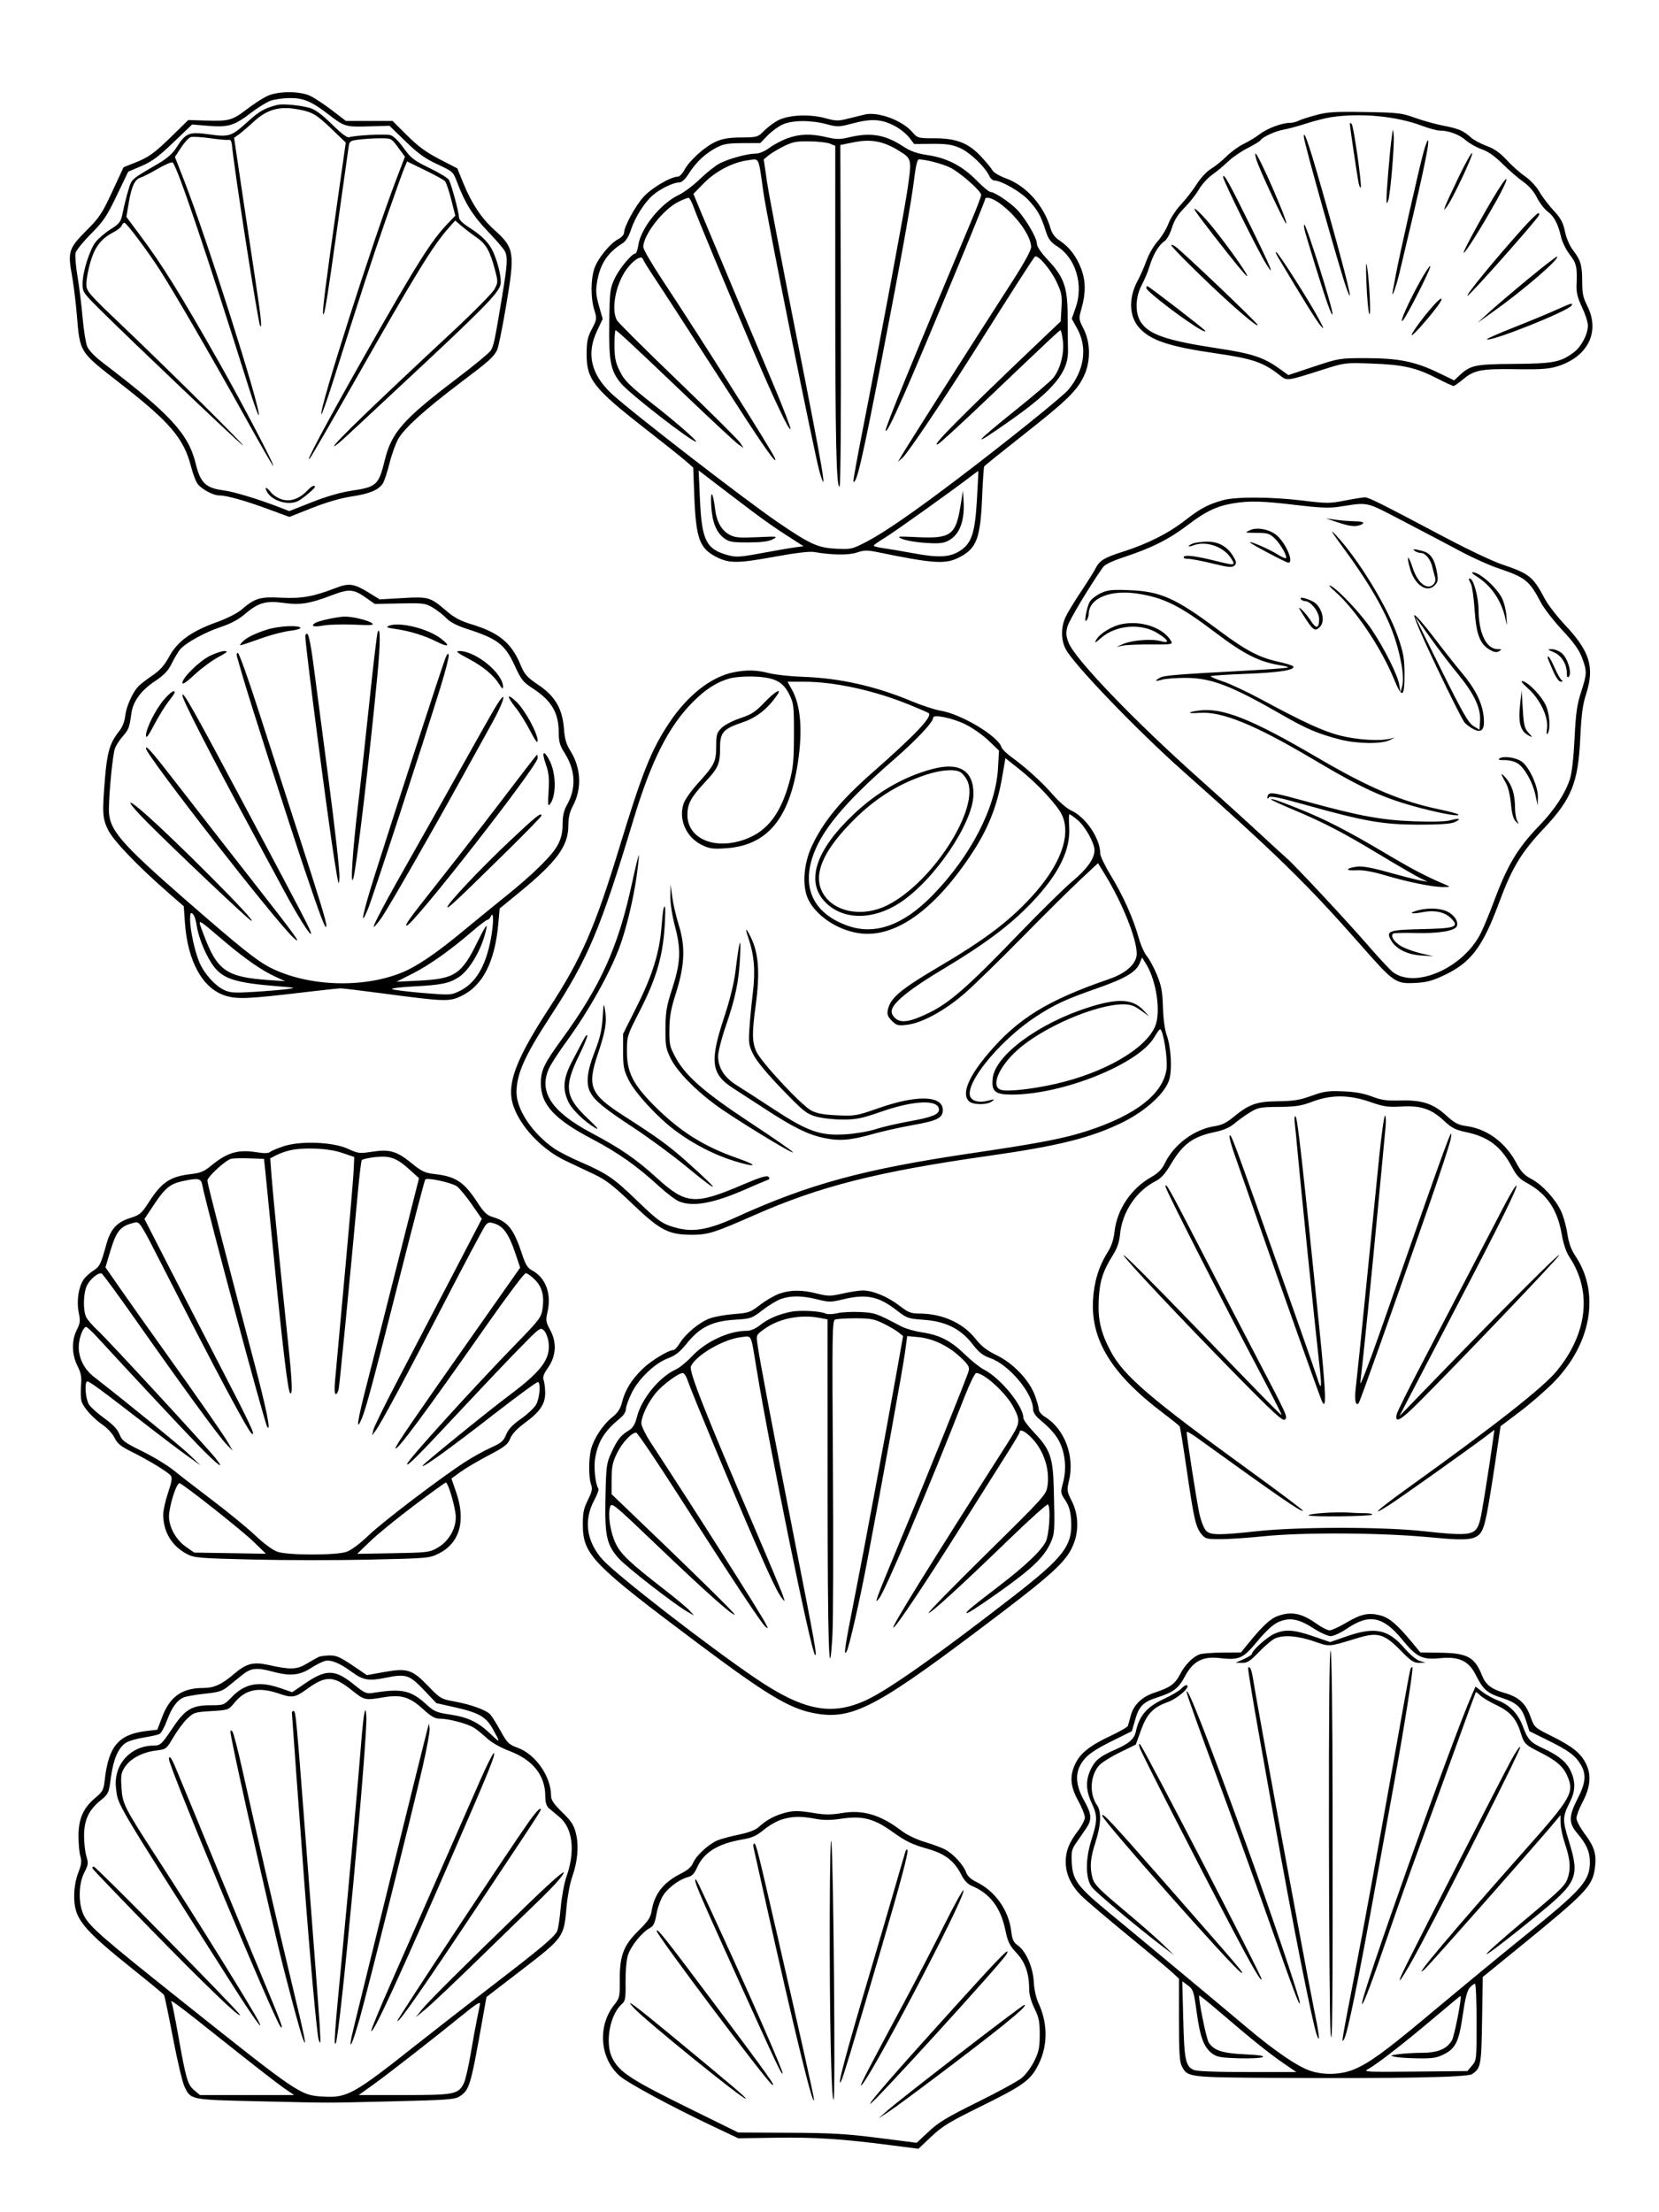 <svg xmlns="http://www.w3.org/2000/svg" width="864" height="1152" viewBox="0 0 864 1152" version="1.1">
	<path d="M 139.316 49.943 C 137.015 50.988, 132.205 54.086, 128.628 56.828 C 120.966 62.701, 119.313 63.161, 107.231 62.785 L 98.060 62.500 89.780 70.601 C 80.256 79.920, 77.614 81.818, 69.925 84.874 L 64.351 87.090 58.454 99.795 C 53.154 111.212, 51.781 113.276, 44.906 120.162 C 35.866 129.216, 35.234 131.164, 37.436 143.215 C 38.269 147.772, 39.409 156.900, 39.970 163.500 C 41.708 183.953, 41.004 182.839, 63.029 199.991 C 88.518 219.842, 95.722 228.319, 99.476 242.877 C 100.381 246.385, 101.837 250.348, 102.713 251.685 C 104.579 254.532, 110.914 258, 114.250 258 C 118.034 258, 127.738 260.716, 139.597 265.094 L 150.694 269.191 162.501 264.521 C 169.962 261.570, 177.488 259.376, 182.942 258.561 C 192.411 257.146, 197.230 255.145, 199.393 251.729 C 200.169 250.503, 201.743 245.724, 202.890 241.109 C 204.036 236.494, 206.100 230.798, 207.476 228.451 C 210.822 222.742, 221.329 213.250, 239.545 199.482 C 255.024 187.783, 256.916 186.099, 258.904 182.255 C 259.543 181.020, 261.643 170.670, 263.573 159.255 C 268.293 131.325, 267.948 129.131, 257.339 119.607 C 250.814 113.750, 245.645 105.982, 241.445 95.721 L 238.152 87.677 228.912 82.902 C 221.950 79.305, 217.798 76.264, 212.064 70.564 L 204.456 63 192.313 63 L 180.171 63 172.835 57.384 C 168.801 54.295, 163.700 50.930, 161.500 49.906 C 156.033 47.361, 144.963 47.380, 139.316 49.943 M 140.808 52.498 C 138.778 53.244, 134.198 56.092, 130.631 58.826 C 122.035 65.415, 118.810 66.387, 108.431 65.523 L 100.059 64.825 90.260 74.202 C 82.491 81.637, 79.043 84.182, 73.614 86.489 L 66.766 89.400 60.785 101.866 C 55.582 112.714, 53.843 115.298, 47.397 121.765 C 43.322 125.853, 39.706 130.325, 39.360 131.703 C 39.014 133.081, 39.462 138.549, 40.355 143.854 C 41.248 149.159, 42.444 158.826, 43.011 165.335 C 43.579 171.844, 44.659 178.641, 45.411 180.441 C 46.216 182.367, 49.392 185.703, 53.139 188.556 C 88.599 215.556, 98.147 225.902, 101.914 241.401 C 104.373 251.520, 107.160 254.175, 116.593 255.378 C 121.704 256.030, 134.661 259.948, 145.083 263.993 L 150.666 266.159 162.401 261.518 C 169.868 258.565, 177.321 256.401, 182.891 255.569 C 196.180 253.583, 197.191 252.657, 200.426 239.500 C 203.968 225.098, 209.973 218.331, 238.260 196.860 C 246.929 190.281, 254.690 183.877, 255.508 182.628 C 257.105 180.191, 257.641 177.660, 261.496 154.367 C 264.300 137.420, 264.506 133.837, 262.858 130.684 C 262.230 129.483, 258.204 124.824, 253.913 120.331 C 246.200 112.256, 242.069 105.605, 237.983 94.684 C 236.039 89.489, 235.798 89.273, 227.746 85.524 C 221.261 82.505, 217.721 79.956, 211.170 73.592 L 202.841 65.500 191.969 65.811 C 179.939 66.156, 179.375 65.987, 171 59.524 C 162.248 52.771, 157.990 50.990, 150.790 51.070 C 147.330 51.109, 142.839 51.752, 140.808 52.498 M 144.500 54.627 C 137.864 56.297, 135.115 57.838, 129.176 63.220 C 120.478 71.102, 119.418 71.453, 108.788 69.951 C 98.492 68.497, 96.725 69.210, 91.944 76.749 C 89.798 80.133, 87.072 82.502, 81.757 85.603 C 68.113 93.564, 68.618 93.110, 66.841 99.001 C 65.929 102.026, 64.657 107.095, 64.016 110.268 C 62.916 115.702, 62.542 116.232, 57.542 119.430 C 54.624 121.297, 51.102 124.326, 49.717 126.162 C 46.560 130.344, 43 141.770, 43 147.717 C 43 152.091, 43.288 152.510, 52.750 161.887 C 68.995 177.989, 124.155 230.405, 126.400 231.875 C 129.274 233.756, 90.038 194.787, 65.250 171.140 C 45.262 152.072, 45 151.768, 44.997 147.661 C 44.995 145.372, 45.953 140.264, 47.125 136.309 C 49.448 128.470, 52.803 124.162, 59.074 120.962 C 61.098 119.930, 63.020 118.391, 63.345 117.543 C 63.671 116.694, 64.327 116, 64.804 116 C 65.888 116, 77.131 131.025, 83.507 140.994 C 91.071 152.822, 110.972 187.144, 126.708 215.500 C 134.643 229.800, 141.623 241.950, 142.218 242.500 C 143.982 244.129, 126.164 210.010, 114.541 189.500 C 93.606 152.559, 84.740 138.287, 72.749 122.228 L 65.827 112.956 67.033 105.728 C 68.480 97.054, 70.206 93.370, 73.239 92.474 C 74.483 92.107, 78.581 90.004, 82.347 87.801 C 86.114 85.598, 89.545 84.179, 89.972 84.647 C 92.581 87.510, 107.506 131.683, 129.582 201.874 C 132.241 210.330, 134.577 216.770, 134.772 216.185 C 135.872 212.885, 107.671 124.159, 96.131 94.615 L 91.098 81.730 94.289 76.856 C 96.044 74.176, 98.307 71.720, 99.318 71.399 C 100.329 71.078, 104.848 71.340, 109.361 71.980 C 113.873 72.621, 118.226 73, 119.033 72.822 C 120.024 72.605, 120.594 73.473, 120.789 75.500 C 122.150 89.617, 134.528 168.861, 135.528 169.862 C 136.477 170.811, 135.915 165.139, 133.461 149 C 132.081 139.925, 128.916 118.832, 126.428 102.127 L 121.905 71.755 124.203 70.150 C 125.466 69.267, 129.038 66.215, 132.139 63.367 C 139.216 56.868, 145.581 55.128, 155.464 56.993 C 162.872 58.391, 164.766 59.538, 173.469 67.895 L 180.079 74.242 175.582 105.871 C 169.676 147.406, 167.704 163.037, 168.296 163.630 C 169.025 164.359, 170.369 156.041, 175.991 116 C 178.810 95.925, 181.324 78.099, 181.577 76.387 C 182.012 73.460, 182.353 73.236, 187.270 72.646 C 190.146 72.300, 195.049 72.013, 198.165 72.009 C 203.780 72, 203.861 72.043, 207.358 76.806 L 210.886 81.613 206.316 93.556 C 194.254 125.077, 165.846 214.180, 167.373 215.706 C 167.648 215.982, 170.417 208.173, 173.525 198.354 C 188.576 150.805, 193.811 134.765, 201.083 113.920 C 205.415 101.500, 209.644 89.703, 210.480 87.703 L 211.999 84.066 221.249 88.568 C 226.336 91.044, 231.031 93.617, 231.681 94.285 C 232.332 94.953, 233.822 99.281, 234.992 103.901 L 237.120 112.302 233.197 116.401 C 224.551 125.436, 217.282 136.970, 190.280 184.500 C 170.831 218.735, 157.800 243.178, 161.456 238.566 C 162.299 237.503, 172.732 219.503, 184.640 198.566 C 216.962 141.738, 225.407 127.988, 233.784 118.552 L 237.068 114.853 240.357 117.676 C 242.166 119.229, 245.667 121.894, 248.137 123.598 C 253.119 127.035, 255.171 130.628, 257.734 140.402 C 259.408 146.783, 259.401 147.100, 257.516 150.601 C 256.446 152.588, 246.560 162.603, 235.547 172.857 C 194.421 211.148, 174 230.882, 174 232.333 C 174 232.809, 177.289 230.116, 181.309 226.349 C 185.329 222.582, 197.808 210.950, 209.040 200.500 C 250.941 161.516, 259.495 152.860, 260.643 148.286 C 261.356 145.445, 259.690 137.804, 256.982 131.500 C 254.897 126.646, 251.213 122.852, 244.250 118.390 C 240.786 116.170, 239 114.344, 239 113.024 C 239 110.616, 235.150 96.224, 233.839 93.730 C 233.327 92.756, 228.766 89.958, 223.704 87.510 C 215.500 83.544, 214.029 82.405, 210.164 77.028 C 207.501 73.323, 204.847 70.749, 203.288 70.357 C 200.493 69.656, 184.431 70.491, 181.922 71.468 C 180.843 71.888, 177.994 69.766, 172.922 64.768 C 167.853 59.773, 164.232 57.076, 161.500 56.263 C 156.699 54.835, 147.279 53.928, 144.500 54.627 M 685.285 59.955 C 681.318 61.020, 677.185 62.366, 676.101 62.946 C 675.018 63.526, 672.993 64, 671.601 64 C 667.571 64, 659.805 66.938, 656 69.902 C 654.075 71.401, 650.372 73.647, 647.771 74.893 C 645.170 76.139, 641.120 79.068, 638.771 81.403 C 636.422 83.737, 632.764 86.693, 630.643 87.971 C 628.446 89.295, 625.262 92.706, 623.245 95.898 C 621.297 98.979, 617.600 103.751, 615.029 106.503 C 612.458 109.255, 609.517 113.755, 608.495 116.503 C 607.472 119.251, 604.978 123.337, 602.953 125.581 C 600.927 127.826, 598.314 132.326, 597.145 135.581 C 595.976 138.837, 593.887 143.597, 592.503 146.159 C 587.682 155.087, 587.955 164.601, 593.205 170.580 C 599.032 177.217, 608.792 180.483, 633.416 184.035 C 652.211 186.746, 657.975 188.706, 666.207 195.183 C 670.452 198.524, 669.513 198.640, 689.500 192.302 C 700.396 188.847, 700.632 188.819, 714.500 189.323 C 730.749 189.913, 737.449 191.432, 748.331 196.996 C 752.638 199.198, 756.533 201, 756.987 201 C 757.440 201, 759.686 199.434, 761.977 197.519 C 767.782 192.669, 771.403 191.979, 789.582 192.257 C 802.343 192.452, 806.603 192.158, 811.064 190.776 C 826.990 185.842, 833.466 172.747, 826.642 159.280 C 824.487 155.028, 824 152.689, 824 146.598 C 824 138.128, 823.205 135.440, 819.149 130.197 C 817.463 128.018, 815.773 124.065, 815.033 120.572 C 814.018 115.780, 812.875 113.673, 809.068 109.572 C 806.478 106.783, 803.142 102.377, 801.656 99.782 C 800.100 97.066, 796.948 93.689, 794.227 91.823 C 791.627 90.040, 787.339 86.224, 784.697 83.343 C 781.203 79.531, 778.343 77.526, 774.197 75.983 C 771.064 74.816, 767.375 72.822, 766 71.553 C 762.283 68.121, 759.487 66.931, 751.617 65.430 C 747.703 64.684, 741.125 62.854, 737 61.365 C 730.043 58.853, 728.161 58.634, 711 58.337 C 695.172 58.064, 691.458 58.297, 685.285 59.955 M 450.500 59.601 C 449.400 59.845, 445.688 60.759, 442.250 61.633 C 436.457 63.106, 435.533 63.096, 429.609 61.492 C 421.729 59.359, 411.153 59.796, 405.597 62.485 C 403.450 63.524, 400.090 65.977, 398.130 67.937 C 394.620 71.446, 394.436 71.501, 386.033 71.583 C 379.605 71.645, 376.326 72.192, 372.741 73.801 C 367.106 76.330, 359.103 83.536, 356.441 88.479 C 355.398 90.416, 353.860 92, 353.023 92.001 C 349.290 92.003, 339.195 97.969, 335.075 102.608 C 330.684 107.553, 325.002 118.052, 325.001 121.224 C 325 122.173, 323.702 123.620, 322.115 124.441 C 317.776 126.684, 311.352 134.519, 309.575 139.734 C 307.606 145.512, 307.568 155.003, 309.487 161.330 C 310.909 166.017, 310.872 166.313, 308.246 171.330 C 305.967 175.682, 305.536 177.766, 305.519 184.500 C 305.488 197.660, 309.193 202.327, 336.670 223.743 C 345.953 230.978, 355.230 238.384, 357.284 240.199 L 361.019 243.500 361.575 258 C 362.437 280.462, 364.268 285.545, 373.123 290.063 C 379.726 293.431, 384.203 293.422, 402.896 290 C 413.909 287.984, 421.614 287.046, 423.896 287.445 C 433.236 289.075, 442.014 289.183, 446.308 287.720 C 450.066 286.440, 451.612 286.414, 457.097 287.542 C 486.207 293.526, 492.273 293.925, 499.406 290.331 C 508.570 285.713, 510.579 280.509, 511.474 259.059 C 511.828 250.566, 512.327 243.280, 512.583 242.866 C 512.838 242.453, 522.149 234.952, 533.274 226.197 C 555.632 208.602, 560.980 203.389, 564.562 195.695 C 568.048 188.207, 567.966 178.438, 564.357 171.305 C 561.717 166.088, 561.716 166.073, 563.357 160.225 C 565.521 152.510, 565.433 146.160, 563.074 139.952 C 560.647 133.566, 556.905 128.628, 552.067 125.426 C 549.343 123.623, 547.950 121.759, 547.052 118.715 C 543.590 106.986, 534.381 96.705, 523.918 92.890 C 520.454 91.627, 517.439 89.821, 516.800 88.626 C 516.190 87.486, 513.456 84.191, 510.726 81.304 C 504.164 74.366, 497.987 72, 486.432 72 C 477.996 72, 477.918 71.977, 474.901 68.540 C 469.708 62.626, 457.325 58.089, 450.500 59.601 M 693.378 61 C 690.561 61.413, 684.711 62.894, 680.378 64.293 C 676.045 65.691, 670.721 67.135, 668.547 67.501 C 664.312 68.214, 657.547 71.306, 656.495 73.008 C 656.143 73.578, 653.080 75.445, 649.689 77.157 C 646.298 78.869, 641.718 82.027, 639.512 84.175 C 637.305 86.322, 633.618 89.393, 631.317 90.998 C 629.016 92.603, 625.877 96.072, 624.341 98.708 C 622.805 101.344, 619.424 105.635, 616.827 108.245 C 613.457 111.632, 611.598 114.600, 610.332 118.617 C 609.285 121.938, 607.645 124.842, 606.329 125.704 C 603.477 127.573, 600.474 132.675, 598.661 138.733 C 597.877 141.355, 596.057 145.705, 594.617 148.399 C 591.303 154.602, 591.031 162.695, 593.975 167.459 C 598.110 174.151, 607.249 177.310, 634.428 181.442 C 652.289 184.158, 658.143 186.106, 666.514 192.117 L 670.975 195.321 684.238 190.911 C 697.392 186.536, 697.614 186.500, 711.500 186.505 C 728.277 186.512, 737.058 188.284, 749.051 194.084 L 757.309 198.078 759.905 195.653 C 765.817 190.129, 768.037 189.652, 788.500 189.502 C 809.100 189.351, 812.897 188.604, 819.790 183.346 C 823.631 180.417, 826.945 174.032, 826.977 169.500 C 826.989 167.850, 825.615 163.575, 823.923 160 C 821.590 155.069, 820.896 152.293, 821.048 148.500 C 821.433 138.878, 821.070 137.244, 817.503 132.572 C 815.580 130.053, 813.533 125.876, 812.953 123.291 C 811.448 116.576, 809.359 112.641, 805.965 110.132 C 804.337 108.929, 801.860 105.684, 800.460 102.922 C 798.826 99.696, 796.282 96.754, 793.349 94.699 C 790.837 92.940, 786.013 88.766, 782.629 85.425 C 778.424 81.274, 774.949 78.830, 771.658 77.708 C 769.008 76.806, 765.314 74.726, 763.447 73.088 C 759.979 70.043, 754.563 68.016, 749.869 68.006 C 748.422 68.003, 744.344 66.911, 740.807 65.579 C 727.277 60.487, 708.955 58.718, 693.378 61 M 444.500 64.156 C 436.823 66.186, 436.251 66.205, 430.336 64.636 C 422.121 62.456, 412.576 62.553, 407.500 64.869 C 405.300 65.873, 401.800 68.450, 399.721 70.597 L 395.943 74.500 386.721 74.538 C 379.181 74.569, 376.730 74.980, 373.278 76.794 C 367.381 79.892, 362.714 84.212, 358.982 90.028 C 356.801 93.427, 355.113 95.007, 353.646 95.022 C 350.598 95.053, 344.085 98.197, 340.100 101.561 C 335.719 105.259, 330.764 113.082, 328.555 119.788 C 327.409 123.268, 325.906 125.638, 324.157 126.720 C 316.448 131.490, 312.433 137.619, 310.940 146.894 C 310.196 151.510, 310.388 153.862, 311.951 159.330 L 313.880 166.074 310.941 172.287 C 305.361 184.081, 307.708 194.636, 318.136 204.652 C 326.744 212.921, 387.507 259.958, 405 271.894 C 421.947 283.458, 425.923 285.263, 435.500 285.740 C 443.251 286.125, 443.745 286.011, 451.368 282.059 C 460.399 277.378, 475.579 266.903, 498.500 249.535 C 523.595 230.520, 553.284 206.639, 556.334 203.015 C 564.689 193.086, 566.478 181.061, 561.062 171.237 L 558.161 165.974 560.188 160.237 C 564.359 148.431, 560.314 134.630, 550.886 128.500 C 547.008 125.978, 545.993 124.623, 544.518 120 C 542.074 112.333, 540.456 109.453, 535.665 104.235 C 531.707 99.924, 521.434 94.003, 517.911 94.001 C 517.036 94, 515.858 92.987, 515.293 91.750 C 513.114 86.982, 505.025 79.257, 499.905 77.054 C 495.744 75.264, 492.953 74.852, 485.421 74.912 L 476.092 74.987 473.550 71.655 C 472.152 69.822, 468.869 67.164, 466.254 65.749 C 459.400 62.039, 454.004 61.644, 444.500 64.156 M 703.005 64.550 C 703.012 66.042, 706.897 92.178, 707.578 95.322 C 707.915 96.873, 708.399 97.934, 708.655 97.678 C 709.426 96.907, 704.980 65.580, 703.953 64.553 C 703.353 63.953, 703.002 63.952, 703.005 64.550 M 724.727 72 C 723.824 78.557, 722.012 100.456, 722.079 104 C 722.122 106.267, 722.202 106.314, 722.939 104.500 C 724.036 101.796, 726.279 75.497, 725.838 70.500 C 725.490 66.567, 725.472 66.592, 724.727 72 M 410.219 71.973 C 407.314 73.018, 403.063 75.252, 400.772 76.936 C 398.243 78.796, 395.391 80, 393.513 80 C 389.225 80, 379.747 82.578, 374.848 85.077 C 372.598 86.225, 367.999 89.859, 364.629 93.153 C 361.258 96.447, 356.208 100.234, 353.407 101.569 C 343.939 106.082, 333.756 118.774, 332.412 127.739 C 332.060 130.082, 331.396 132, 330.935 132 C 329.072 132, 322.559 139.839, 320.135 145 C 317.704 150.174, 317.536 151.536, 317.305 168 C 317.018 188.340, 317.997 193.300, 323.581 199.824 C 328.418 205.475, 360.058 230, 362.511 230 C 363.652 230, 352.421 220.139, 341.788 211.805 C 327.490 200.599, 325.093 198.213, 322.387 192.500 C 320.535 188.589, 320.017 185.813, 320.010 179.750 C 320.004 175.488, 320.266 172, 320.591 172 C 321.340 172, 329.923 179.984, 358.601 207.356 C 371.196 219.376, 382.795 230.135, 384.377 231.264 L 387.254 233.317 385.411 230.504 C 384.397 228.957, 369.828 214.485, 353.034 198.344 C 336.240 182.203, 321.944 167.985, 321.265 166.748 C 318.186 161.146, 320.616 148.163, 326.200 140.377 C 329.658 135.554, 334.061 132.707, 334.774 134.831 C 335.020 135.564, 337.365 139.389, 339.986 143.331 C 344.778 150.541, 358.534 171.771, 384.806 212.500 C 398.220 233.296, 404.952 242.677, 403.648 238.757 C 402.595 235.591, 365.427 176.723, 344.845 145.623 C 339.430 137.441, 335.010 129.791, 335.022 128.623 C 335.089 122.179, 345.454 108.895, 353.428 105.035 C 355.740 103.916, 358.059 103, 358.581 103 C 359.103 103, 360.369 105.362, 361.394 108.250 C 363.288 113.585, 377.291 147.244, 392.699 183.500 C 403.029 207.806, 411.162 224.890, 411.687 223.385 C 411.901 222.772, 407.734 211.972, 402.425 199.385 C 390.208 170.416, 370.492 123.481, 365.185 110.734 L 361.118 100.968 366.494 95.462 C 372.630 89.177, 381.724 84.452, 389.645 83.432 C 395.635 82.661, 394.875 81.069, 397.555 100 C 399.597 114.420, 424.281 237.205, 426.907 246 C 431.328 260.812, 428.412 243.676, 415.091 176.569 C 407.441 138.031, 400.409 101.219, 399.463 94.764 L 397.744 83.028 400.122 81.024 C 401.430 79.922, 404.975 77.778, 408 76.260 C 412.707 73.898, 414.653 73.513, 421.500 73.591 C 425.900 73.640, 430.738 74.192, 432.250 74.816 L 435 75.950 435 151.317 C 435 228.231, 435.572 254.383, 437.231 253.357 C 437.789 253.012, 438.053 217.630, 437.898 164.143 L 437.641 75.500 444.728 74.070 C 453.658 72.269, 460.211 73.529, 468.338 78.613 C 474.963 82.757, 474.961 82.746, 472.428 99.872 C 470.785 110.978, 457.666 181.220, 449.068 224.949 C 446.316 238.946, 444.238 250.572, 444.451 250.785 C 446.028 252.361, 449.098 239.145, 458.919 188.500 C 469.014 136.441, 474.690 104.948, 476.086 93.250 C 476.882 86.578, 477.731 83, 478.518 83 C 481.942 83, 490.403 85.179, 494.552 87.129 C 499.711 89.555, 511 99.439, 511 101.532 C 511 102.255, 508.571 108.619, 505.603 115.674 C 474.466 189.666, 460.837 223.010, 461.238 224.213 C 461.988 226.463, 472.264 203.138, 499.388 137.622 C 506.875 119.538, 513 104.351, 513 103.872 C 513 102.096, 516.817 103.086, 520.600 105.842 C 529.284 112.171, 537 122.888, 537 128.620 C 537 130.324, 533.540 136.702, 527.622 145.910 C 502.116 185.593, 474.330 229.293, 470.020 236.500 L 467.628 240.500 469.920 238.500 C 472.803 235.983, 491.552 208.085, 509.233 180 C 527.469 151.034, 537.962 134.671, 538.942 133.673 C 540.317 132.272, 547.119 140.159, 550.251 146.785 C 552.878 152.344, 553.175 153.896, 552.818 160.213 L 552.415 167.355 542.349 176.927 C 500.300 216.918, 483.403 233.995, 488.674 231.174 C 489.774 230.586, 500.738 220.518, 513.039 208.802 C 548.156 175.354, 551.735 172, 552.313 172 C 552.612 172, 553.159 174.427, 553.530 177.394 C 554.358 184.024, 552.130 192.503, 548.393 196.945 C 546.969 198.637, 538.213 206.110, 528.936 213.551 C 506.112 231.858, 505.179 233.781, 526.367 218.844 C 548.996 202.891, 556.547 193.617, 556.213 182.189 C 556.121 179.060, 556.039 171.238, 556.030 164.807 C 556.010 149.687, 554.182 144.406, 545.903 135.556 C 542.048 131.434, 540 128.402, 540 126.814 C 540 123.871, 534.075 113.750, 529.685 109.194 C 525.994 105.363, 517.971 100.003, 515.912 99.993 C 515.136 99.990, 511.942 97.368, 508.816 94.168 C 501.319 86.494, 493.405 82.340, 483.370 80.813 C 477.400 79.905, 474.261 78.802, 470.370 76.246 C 461.109 70.163, 453.500 68.852, 442.500 71.443 C 437.331 72.661, 435.669 72.661, 430.500 71.444 C 422.422 69.542, 416.548 69.695, 410.219 71.973 M 679 71.083 C 679 73.903, 698.113 141.760, 701.369 150.500 C 705.483 161.542, 701.547 145.199, 691.465 109.370 C 682.457 77.357, 679 66.740, 679 71.083 M 741.285 79.500 C 738.980 87.971, 728.947 132.362, 727.046 142.500 C 726.428 145.800, 725.708 149.625, 725.447 151 C 724.330 156.885, 726.946 149.994, 728.866 141.992 C 739.982 95.668, 744.304 75.807, 743.814 73.303 C 743.621 72.311, 742.482 75.100, 741.285 79.500 M 759.766 92 C 756.179 99.425, 752.963 106.400, 752.619 107.500 L 751.995 109.500 753.584 107.500 C 756.276 104.112, 767.189 81.062, 766.725 79.743 C 766.485 79.059, 763.353 84.575, 759.766 92 M 655.074 85.250 C 658.127 93.087, 669.412 116.921, 669.859 116.474 C 670.824 115.509, 655.282 80, 653.894 80 C 653.418 80, 653.949 82.362, 655.074 85.250 M 637.004 92.207 C 637 94.020, 655.178 130.744, 659.424 137.500 C 664.321 145.293, 661.844 139.241, 651.647 118.500 C 640.384 95.589, 637.010 89.531, 637.004 92.207 M 780.628 98.233 C 774.542 107.746, 761.720 131.053, 762.269 131.603 C 762.884 132.217, 771.535 118.434, 779.618 103.964 C 785.668 93.132, 786.343 89.298, 780.628 98.233 M 624.433 112.585 C 633.684 124.982, 647.058 141.776, 649.050 143.500 C 652.172 146.201, 640.663 129.651, 631.713 118.569 C 624.554 109.705, 618.681 104.878, 624.433 112.585 M 792.311 119.750 C 777.678 136.138, 763.079 154, 764.318 154 C 765.379 154, 799.347 115.743, 801.388 112.250 C 801.789 111.563, 801.669 111, 801.121 111 C 800.572 111, 796.608 114.938, 792.311 119.750 M 679.430 119.750 C 679.786 121.263, 682.523 130.409, 685.513 140.075 C 690.810 157.201, 693.882 165.667, 693.961 163.362 C 694.063 160.379, 680.354 117, 679.309 117 C 679.020 117, 679.074 118.237, 679.430 119.750 M 610 127.711 C 610 128.598, 626.045 144.536, 637.531 155.058 C 647.816 164.480, 655 170.318, 655 169.252 C 655 168.292, 615.907 131.024, 612.113 128.366 C 610.951 127.552, 610 127.258, 610 127.711 M 665.659 134.073 C 678.614 155.827, 685.567 167.009, 687.689 169.500 C 689.792 171.970, 689.593 171.282, 686.560 165.603 C 681.910 156.896, 666.206 132.246, 664.728 131.332 C 664.118 130.955, 664.536 132.188, 665.659 134.073 M 796 145.149 C 788.025 151.735, 778.800 159.594, 775.500 162.613 L 769.500 168.102 777.500 162.413 C 793.285 151.187, 812.217 134.876, 810.935 133.606 C 810.696 133.369, 803.975 138.564, 796 145.149 M 711.639 147.402 C 711.935 155.048, 712.586 162.248, 713.085 163.402 C 714.123 165.799, 713.222 146.636, 711.918 138.559 C 711.404 135.376, 711.300 138.654, 711.639 147.402 M 739.734 146.258 C 733.762 156.924, 728.522 168.642, 730.433 167.056 C 732.286 165.518, 745.588 139.254, 744.875 138.541 C 744.586 138.252, 742.272 141.725, 739.734 146.258 M 597 149.988 C 597 151.723, 618.413 168.010, 625.871 171.948 C 627.175 172.636, 627.974 172.767, 627.647 172.238 C 626.949 171.109, 598.287 149, 597.521 149 C 597.234 149, 597 149.445, 597 149.988 M 746.824 158.773 C 741.642 164.508, 734.654 173.987, 735.202 174.535 C 735.701 175.035, 743.466 166.347, 748.442 159.723 C 752.253 154.648, 751.141 153.995, 746.824 158.773 M 810 161.568 C 805.875 163.433, 796.064 167.494, 788.197 170.593 C 780.331 173.692, 774.103 176.436, 774.357 176.691 C 775.939 178.273, 816.606 162.065, 818.420 159.129 C 819.438 157.483, 818.326 157.804, 810 161.568 M 364.537 260.246 C 365.496 281.556, 367.814 286.086, 379.342 289.169 C 383.386 290.250, 385.594 290.105, 396.737 288.023 C 403.757 286.711, 411.525 285.372, 414 285.047 L 418.500 284.455 414 281.586 C 402.382 274.178, 397.336 270.588, 381.190 258.246 L 363.851 244.991 364.537 260.246 M 506.470 247.414 C 497.486 254.397, 465.678 277.129, 460.778 280.068 C 457.631 281.956, 455.044 283.786, 455.028 284.136 C 455.013 284.487, 457.137 285.056, 459.750 285.403 C 462.363 285.750, 469.678 286.993, 476.006 288.167 C 488.988 290.574, 494.864 290.217, 500.177 286.698 C 506.025 282.824, 507.767 277.505, 508.756 260.500 C 509.236 252.250, 509.586 245.411, 509.534 245.303 C 509.482 245.194, 508.103 246.144, 506.470 247.414 M 160.053 255.444 C 156.025 259.731, 151.293 261.404, 146.910 260.091 C 144.818 259.465, 142.231 257.838, 141.160 256.476 C 138.799 253.475, 137.512 253.220, 139.029 256.054 C 141.678 261.004, 150.706 263.543, 155.602 260.715 C 158.297 259.158, 164 254.302, 164 253.565 C 164 252.294, 162.212 253.146, 160.053 255.444 M 370.401 263.263 C 370.906 272.035, 373.030 277.298, 377.330 280.435 C 379.738 282.192, 381.602 282.494, 389.830 282.462 C 396.739 282.435, 400.346 281.966, 402.464 280.822 C 405.294 279.292, 404.934 279.244, 394.419 279.742 C 385.344 280.172, 382.840 279.969, 380.161 278.583 C 375.832 276.344, 373.246 271.833, 372.413 265.066 C 371.274 255.812, 369.901 254.582, 370.401 263.263 M 500.248 263.303 C 497.793 278.606, 495.167 280.548, 478.027 279.735 C 467.220 279.223, 466.714 279.281, 469.931 280.671 C 471.818 281.486, 477.236 282.404, 481.971 282.711 C 488.877 283.158, 491.223 282.936, 493.834 281.586 C 499.783 278.509, 502.513 271.302, 501.820 260.500 L 501.500 255.500 500.248 263.303 M 637 260.446 C 629.176 262.648, 625.168 264.755, 617.737 270.569 C 608.811 277.553, 597.889 283.123, 585.193 287.167 C 574.792 290.479, 572.652 291.817, 570.263 296.498 C 569.421 298.149, 566.029 303.528, 562.727 308.451 C 559.424 313.374, 555.895 319.224, 554.883 321.451 C 552.479 326.745, 552.516 333.130, 554.979 337.960 C 558.959 345.760, 592.019 380.167, 616.013 401.480 C 665.052 445.038, 680.806 460.444, 708.576 492 C 726.100 511.914, 726.783 512.384, 737.397 511.839 C 743.050 511.549, 746.096 510.715, 752.322 507.752 C 766.028 501.230, 772.120 493.188, 780.538 470.500 C 787.502 451.731, 792.095 444.103, 804.143 431.297 C 818.480 416.058, 821.893 407.581, 822.985 384.500 C 823.570 372.107, 824.253 366.922, 826.013 361.500 C 830.527 347.589, 828.052 339.310, 815.328 325.764 C 811.022 321.180, 806.199 314.971, 804.608 311.965 C 798.386 300.205, 796.595 298.764, 782.091 293.862 C 777.423 292.284, 764.356 286.096, 753.052 280.111 C 718.635 261.889, 712.856 259, 710.819 259 C 709.741 259, 705.054 259.748, 700.403 260.662 C 692.511 262.212, 691.029 262.211, 678.223 260.647 C 662.357 258.710, 643.494 258.617, 637 260.446 M 642.302 262.101 C 633.726 263.532, 627.922 266.283, 618.816 273.230 C 609.018 280.706, 599.902 285.322, 585.719 289.988 C 579.393 292.069, 575.407 293.964, 574.436 295.353 C 567.059 305.893, 556.797 323.039, 555.923 326.285 C 555.049 329.531, 555.160 331.130, 556.502 334.645 C 559.726 343.085, 590.663 375.307, 624.500 405.467 C 634.950 414.781, 649.125 427.619, 656 433.995 C 662.875 440.371, 669.286 446.243, 670.247 447.044 C 673.921 450.105, 701.606 479.774, 712.063 491.856 C 718.081 498.810, 724.179 505.346, 725.614 506.380 C 737.618 515.035, 762.632 503.658, 771.373 485.568 C 772.950 482.306, 775.921 475.106, 777.977 469.568 C 785.046 450.523, 790.329 441.678, 801.608 430 C 809.610 421.714, 815.236 413.128, 817.660 405.500 C 818.630 402.448, 819.551 394.267, 820.025 384.500 C 820.656 371.468, 821.280 367.016, 823.385 360.500 C 826.524 350.787, 826.559 349.570, 823.913 342.496 C 822.385 338.413, 819.637 334.569, 813.663 328.158 C 809.173 323.341, 804.199 316.947, 802.608 313.950 C 796.378 302.207, 794.579 300.759, 780.168 295.888 C 775.542 294.324, 766.975 290.482, 761.129 287.350 C 755.283 284.218, 741.950 277.203, 731.500 271.759 C 710.522 260.833, 713.358 261.479, 697.121 263.924 C 692.203 264.665, 687.052 264.441, 674.621 262.948 C 657.467 260.888, 650.643 260.709, 642.302 262.101 M 696.500 271.951 C 702.753 274.056, 705.747 274.418, 708.418 273.393 C 711.315 272.282, 710.053 271.501, 705.250 271.432 C 702.638 271.395, 698.250 271.042, 695.500 270.648 L 690.500 269.932 696.500 271.951 M 699.793 285.596 C 715.280 306.677, 723.883 322.455, 727.820 337 C 730.439 346.674, 731.257 353.738, 730.194 357.500 L 729.346 360.500 728.698 356.500 C 727.895 351.534, 721.114 337.934, 714.495 328.015 C 709.102 319.933, 697.049 307.059, 693 305.057 C 691.572 304.351, 692.545 305.615, 695.269 308.005 C 705.830 317.269, 719.314 337.325, 726.024 353.752 C 730.224 364.033, 731.513 363.309, 731.464 350.698 C 731.434 342.990, 730.901 339.961, 728.173 332 C 722.804 316.331, 707.493 291.196, 695.562 278.467 C 692.252 274.935, 693.475 276.995, 699.793 285.596 M 651.250 275.980 C 650.013 276.506, 649.001 277.063, 649.003 277.218 C 649.004 277.373, 651.675 277.500, 654.938 277.500 C 660.119 277.500, 661.253 277.867, 663.889 280.393 C 666.950 283.327, 670.578 289.755, 669.680 290.653 C 669.410 290.923, 667.343 289.979, 665.086 288.554 C 661.069 286.018, 651 281.639, 651 282.428 C 651 283.058, 669.748 293, 670.935 293 C 674.175 293, 669.338 282.122, 664.435 278.383 C 660.753 275.575, 654.771 274.484, 651.250 275.980 M 621.250 283.031 C 618.118 284.290, 618.413 285.174, 621.565 283.975 C 628.116 281.485, 637.328 284.671, 641.152 290.750 C 643.568 294.590, 643.363 294.625, 633.167 292.106 C 622.524 289.478, 617.236 288.809, 616.501 289.998 C 616.144 290.576, 617.069 291.001, 618.691 291.002 C 620.236 291.003, 626 292.099, 631.500 293.438 C 639.937 295.492, 641.717 295.660, 642.887 294.513 C 644.069 293.356, 643.986 292.661, 642.333 289.831 C 639.310 284.655, 634.598 281.989, 628.602 282.063 C 625.796 282.098, 622.487 282.534, 621.250 283.031 M 737 287 C 737.825 287.533, 739.218 287.976, 740.095 287.985 C 742.374 288.007, 745.053 291.306, 745.934 295.177 C 746.351 297.005, 747.001 299.465, 747.380 300.645 C 748.242 303.333, 745.785 306.018, 743.103 305.317 C 740.067 304.523, 737.399 300.957, 735.523 295.185 C 733.291 288.316, 732.330 289.185, 734.376 296.222 C 736.833 304.672, 743.097 308.903, 747.149 304.851 C 748.787 303.213, 749.027 302.092, 748.472 298.675 C 747.304 291.492, 745.203 288.151, 741.145 287.023 C 736.576 285.754, 735.059 285.746, 737 287 M 768.627 299.914 C 776.483 304.705, 781.934 312.617, 784.029 322.270 C 784.919 326.370, 784.935 326.327, 784.559 320.878 C 784.345 317.785, 783.272 313.510, 782.173 311.378 C 779.250 305.705, 770.519 297.995, 767.027 298.004 C 766.187 298.006, 766.907 298.866, 768.627 299.914 M 765 301.507 C 765 301.850, 765.491 303.050, 766.092 304.172 C 766.693 305.295, 767.534 311.312, 767.962 317.544 C 768.843 330.377, 770.720 335.346, 775.810 338.320 C 778.147 339.685, 779.373 339.881, 780.713 339.101 C 782.287 338.185, 782.194 338.057, 779.937 338.030 C 774.043 337.960, 770.074 329.711, 770.024 317.428 C 770 311.479, 767.701 302.551, 765.906 301.442 C 765.408 301.134, 765 301.163, 765 301.507 M 175 306.130 C 163.291 310.674, 157.077 311.789, 146.463 311.247 C 135.303 310.677, 132.881 311.410, 125.715 317.523 C 123.541 319.378, 118.086 322.126, 112.894 323.984 C 99.785 328.673, 92.442 333.966, 88.194 341.788 C 85.595 346.573, 83.431 348.994, 79.139 351.916 C 76.038 354.029, 72.756 356.599, 71.847 357.628 C 68.801 361.076, 65.747 368.063, 65.215 372.804 C 64.870 375.872, 63.717 378.714, 61.889 381 C 57.280 386.765, 55.795 391.721, 54.700 405 C 53.180 423.428, 53.340 426.132, 56.310 432.202 C 59.031 437.764, 71.712 450.996, 87.597 464.851 L 95.694 471.913 96.322 480.706 C 97.772 500.992, 105.781 515.134, 117.800 518.630 C 123.853 520.390, 129.924 520.108, 158 516.761 C 167.625 515.614, 176.400 514.679, 177.500 514.684 C 178.600 514.689, 188.275 515.856, 199 517.278 C 231.943 521.645, 234.027 521.711, 240.434 518.576 C 251.521 513.152, 257.752 500.832, 259.539 480.799 L 260.226 473.098 270.111 465.007 C 290.005 448.726, 296 440.586, 296 429.857 C 296 425.706, 296.668 422.849, 298.401 419.590 C 303.130 410.696, 302.621 399.859, 297.057 391 C 294.917 387.594, 294.108 384.853, 293.728 379.726 C 292.944 369.139, 289.216 362.665, 280.500 356.750 C 274.298 352.542, 273.215 351.315, 271 345.991 C 266.308 334.711, 259.740 329.361, 245.200 324.976 C 239.872 323.369, 236.494 321.567, 232.700 318.306 C 224.066 310.886, 223.253 310.643, 209.677 311.437 L 197.758 312.135 191.966 308.560 C 184.437 303.912, 181.718 303.523, 175 306.130 M 172.500 310.088 C 161.317 314.352, 156.184 315.161, 147.830 313.976 C 138.682 312.678, 134.540 313.825, 127.899 319.493 C 124.264 322.597, 120.360 324.715, 114.968 326.511 C 106.499 329.331, 96.516 334.867, 93.701 338.304 C 92.712 339.512, 90.797 342.750, 89.446 345.500 C 87.546 349.368, 85.511 351.493, 80.456 354.888 C 73.286 359.704, 69.237 365.334, 68.385 371.674 C 67.434 378.744, 66.983 379.950, 64.021 383.323 C 62.398 385.171, 60.550 387.992, 59.913 389.592 C 58.755 392.499, 56.791 412.068, 56.711 421.500 C 56.623 431.892, 62.328 438.624, 96.500 468.451 C 125.071 493.389, 133.776 500.353, 140.823 503.911 C 160.222 513.703, 188.834 514.772, 209.269 506.469 C 217.055 503.305, 227.168 496.458, 241 484.984 C 247.325 479.737, 257.225 471.655, 263 467.022 C 277.807 455.146, 287.802 445.281, 290.600 439.783 C 292.330 436.383, 293 433.418, 293 429.159 C 293 424.781, 293.627 422.119, 295.421 418.876 C 300.219 410.203, 299.706 401.024, 293.916 391.912 C 291.598 388.266, 291 386.189, 291 381.788 C 291 371.116, 287.319 364.863, 277.165 358.286 C 272.446 355.229, 271.391 353.875, 268.022 346.547 C 262.994 335.612, 259.187 332.680, 243.376 327.562 C 237.873 325.780, 234.413 323.989, 232.417 321.890 C 230.813 320.202, 227.652 317.732, 225.393 316.399 C 221.535 314.125, 220.493 313.993, 208.244 314.239 L 195.203 314.500 190.511 311.207 C 184.070 306.686, 181.796 306.544, 172.500 310.088 M 573.328 308.874 C 571.033 309.951, 568.489 311.883, 567.674 313.166 C 565.937 315.902, 564.246 325.414, 565.926 323 C 566.500 322.175, 566.976 320.734, 566.985 319.797 C 567.059 311.581, 578.125 306.921, 592.351 309.116 C 606.152 311.246, 614.355 315.319, 632.500 329.051 C 648.148 340.895, 655.841 344.754, 667.352 346.533 C 669.471 346.861, 670.993 347.340, 670.735 347.598 C 670.477 347.856, 661.994 348.517, 651.883 349.066 C 612.581 351.201, 606.425 351.691, 604.250 352.861 C 601.057 354.577, 601.463 355.014, 605.243 353.930 C 607.027 353.419, 612.460 353, 617.317 353 C 630.791 353, 641.155 356.973, 667.962 372.413 C 680.393 379.573, 686.480 382.150, 697.910 385.093 C 706.657 387.344, 719.160 387.541, 723.500 385.496 L 726.500 384.082 723.500 384.770 C 718.146 385.998, 706.696 385.238, 698.062 383.082 C 689.357 380.908, 678.976 376.148, 656.500 364.023 C 649.350 360.166, 640.473 356.022, 636.773 354.815 C 633.073 353.609, 630.280 352.386, 630.567 352.100 C 630.854 351.813, 639.281 351.264, 649.294 350.880 C 666.309 350.227, 674.667 348.889, 673.502 347.004 C 673.230 346.563, 669.649 345.455, 665.545 344.542 C 655.587 342.327, 648.832 338.741, 634.536 328.083 C 612.088 311.346, 604.513 307.968, 588 307.324 C 579.098 306.977, 576.865 307.213, 573.328 308.874 M 677.434 311.893 C 677.810 312.502, 678.801 313, 679.636 313 C 682.596 313, 687 318.600, 687 322.364 C 687 327.352, 685.457 327.680, 682.666 323.287 C 681.342 321.204, 679.233 318.600, 677.979 317.500 C 675.961 315.730, 676.027 316.017, 678.548 320 C 683.896 328.449, 684.773 329.084, 687.429 326.429 C 690.530 323.327, 688.239 315.415, 683.581 313.141 C 679.878 311.334, 676.688 310.686, 677.434 311.893 M 748.161 347.339 C 755.224 362.193, 761.789 375.214, 762.749 376.275 C 763.709 377.336, 765.766 378.862, 767.319 379.665 C 771.720 381.941, 773.380 379.966, 772.689 373.277 C 771.933 365.947, 768.357 358.750, 761.277 350.305 C 757.959 346.348, 751.356 337.986, 746.604 331.722 C 741.852 325.458, 737.369 320.333, 736.642 320.333 C 735.830 320.333, 740.277 330.758, 748.161 347.339 M 171 322.360 C 167.975 323.016, 164.938 323.905, 164.250 324.336 C 161.509 326.051, 163.272 326.676, 168.250 325.753 C 171.137 325.217, 178.432 325.004, 184.459 325.279 C 193.743 325.703, 195.141 325.576, 193.599 324.449 C 191.497 322.912, 183.151 320.961, 179.201 321.084 C 177.715 321.130, 174.025 321.704, 171 322.360 M 737.129 321.500 C 737.347 322.050, 743.527 334.572, 750.863 349.326 C 761.812 371.347, 764.765 376.496, 767.351 378.074 L 770.500 379.996 770.798 375.664 C 771.273 368.753, 767.893 361.490, 759.364 351.095 C 755.158 345.969, 748.345 336.988, 744.225 331.137 C 740.104 325.287, 736.911 320.950, 737.129 321.500 M 584.086 325.038 C 578.903 326.111, 572.590 330.028, 570.875 333.236 C 569.886 335.084, 570.338 334.908, 573.336 332.277 C 581.101 325.462, 594.162 324.333, 602.864 329.726 C 608.800 333.405, 609.449 335.240, 604.312 333.818 C 599.688 332.538, 589.457 333.360, 584.860 335.382 L 581.500 336.860 585 336.180 C 586.925 335.806, 593.542 335.545, 599.705 335.600 C 609.688 335.689, 610.816 335.526, 610.047 334.100 C 606.201 326.970, 594.495 322.884, 584.086 325.038 M 202.500 325.887 C 200.894 326.583, 201.486 326.893, 205.500 327.456 C 213.227 328.540, 220.944 330.886, 227.250 334.068 C 233.657 337.301, 234.827 336.495, 229.559 332.477 C 222.731 327.270, 207.733 323.616, 202.500 325.887 M 139 327.882 C 132.173 330.085, 127.786 332.343, 125.927 334.607 C 124.272 336.625, 123.645 336.768, 136.890 332.113 C 141.504 330.491, 147.916 328.858, 151.138 328.484 C 154.361 328.110, 156.746 327.398, 156.439 326.902 C 155.509 325.396, 144.847 325.996, 139 327.882 M 196.725 329 C 196.343 329.825, 194.435 345.800, 192.487 364.500 C 190.538 383.200, 187.813 407.950, 186.431 419.500 C 183.625 442.950, 182.367 462.437, 183.978 457.512 C 185.565 452.655, 192.366 395.403, 196.533 351.811 C 198.088 335.545, 198.169 325.882, 196.725 329 M 159.002 331.250 C 159.008 336.505, 170.661 426.074, 174.256 448.500 C 176.282 461.143, 176.529 461.951, 176.797 456.841 C 176.961 453.728, 174.363 430.553, 171.025 405.341 C 167.687 380.128, 164.508 355.900, 163.961 351.500 C 162.165 337.065, 160.834 330, 159.910 330 C 159.409 330, 159.001 330.563, 159.002 331.250 M 809.172 339.627 C 813.179 341.291, 816 345.825, 816 350.601 C 816 352.540, 816.320 353.080, 817.041 352.359 C 818.759 350.641, 816.467 342.811, 813.497 340.250 C 812.062 339.012, 809.676 338.023, 808.194 338.052 C 805.670 338.100, 805.731 338.199, 809.172 339.627 M 109.296 341.540 C 103.766 344.296, 95 352.900, 95 355.572 C 95 356.669, 97.125 355.245, 101.281 351.365 C 104.736 348.139, 110.249 344.049, 113.531 342.277 C 118.329 339.686, 118.999 339.048, 116.946 339.027 C 115.542 339.012, 112.099 340.143, 109.296 341.540 M 243.910 342.986 C 251.742 347.142, 257.025 351.547, 260.119 356.500 C 261.481 358.681, 261.994 359.008, 261.996 357.700 C 262.011 350.634, 247.717 338.942, 239.167 339.026 C 237.059 339.047, 238.054 339.877, 243.910 342.986 M 123.368 341.750 C 123.644 342.712, 124.843 346.875, 126.030 351 C 129.891 364.407, 149.889 426.852, 158.695 453 C 166.964 477.551, 169.875 485.072, 169.960 482.108 C 170.021 479.992, 166.897 469.762, 154.505 431.500 C 148.270 412.250, 139.065 383.788, 134.050 368.250 C 129.034 352.712, 124.465 340, 123.897 340 C 123.330 340, 123.091 340.788, 123.368 341.750 M 232.039 342.500 C 230.678 345.698, 204.910 424.851, 194.960 456.396 C 188.803 475.916, 187.202 484.022, 191.582 473.500 C 194.060 467.546, 220.664 386.193, 229.486 357.589 C 232.015 349.388, 233.912 341.963, 233.700 341.089 C 233.434 339.993, 232.919 340.430, 232.039 342.500 M 806 342.434 C 806 342.673, 807.184 345.598, 808.631 348.934 C 810.307 352.798, 811.849 354.994, 812.881 354.985 C 813.952 354.975, 814.110 354.721, 813.347 354.235 C 812.713 353.831, 811.051 350.913, 809.652 347.750 C 807.498 342.878, 806 340.697, 806 342.434 M 382.176 350.070 C 370.394 352.389, 358.105 362.021, 348.486 376.478 C 339.193 390.444, 334.512 402.171, 322.467 441.665 C 309.823 483.120, 302.756 499.264, 285.986 525 C 270.326 549.032, 265.002 561.705, 266.372 571.696 C 267.950 583.211, 280.439 597.777, 294.418 604.405 C 298.588 606.382, 305.387 609.606, 309.528 611.568 C 315.619 614.456, 319.411 617.390, 329.409 626.952 C 343.874 640.787, 348.161 643, 360.492 643 C 368.743 643, 372.099 641.937, 393.168 632.650 C 427.021 617.727, 457.185 610.098, 514.500 601.963 C 551.490 596.714, 568.470 592.454, 584.958 584.289 C 596.952 578.348, 607.139 568.900, 609.011 561.979 C 610.513 556.423, 609.816 545.041, 607.604 539 C 606.604 536.268, 605.837 530.571, 605.652 524.500 C 605.401 516.269, 604.849 513.289, 602.529 507.655 C 600.979 503.891, 598.628 499.523, 597.304 497.950 C 595.981 496.377, 594.047 492.022, 593.008 488.273 C 590.262 478.362, 584.957 466.510, 578.584 456.050 C 575.513 451.009, 573 445.802, 573 444.480 C 573 436.626, 565.431 425.439, 557.809 422.026 C 555.690 421.077, 551.556 417.529, 548.619 414.138 C 542.818 407.439, 534.214 399.603, 526.799 394.266 C 524.213 392.405, 521.825 390.025, 521.493 388.977 C 519.684 383.280, 500.613 371.861, 490 370.121 C 486.975 369.625, 480.044 367.357, 474.597 365.082 C 456.018 357.320, 437.216 353.098, 418.410 352.465 C 411.760 352.241, 403.678 351.370, 400.450 350.529 C 394.084 348.871, 388.928 348.741, 382.176 350.070 M 379.929 353.310 C 373.198 355.210, 367.240 359.061, 360.589 365.811 C 348.101 378.485, 339.103 396.338, 330.002 426.500 C 312.583 484.229, 306.341 499.038, 286.767 529.058 C 273.224 549.828, 269 559.280, 269 568.809 C 269 577.888, 277.297 590.255, 288.646 598.091 C 290.927 599.665, 296.949 602.756, 302.029 604.960 C 315.868 610.962, 319.525 613.427, 331 624.486 C 343.296 636.337, 345.046 637.541, 352.901 639.553 C 361.264 641.696, 369.397 640.210, 382.857 634.082 C 421.437 616.516, 449.516 608.880, 506.500 600.456 C 541.865 595.228, 554.306 592.818, 566.500 588.836 C 591.837 580.562, 605.925 569.452, 607.548 556.465 C 608.212 551.148, 605.718 535.990, 604.182 536.008 C 603.807 536.012, 602.463 537.831, 601.196 540.049 C 593.230 553.998, 553.557 570, 526.940 570 C 518.196 570, 516.238 568.329, 516.989 561.506 C 518.309 549.503, 540.982 532.779, 567.134 524.518 C 582.419 519.689, 589.932 520.123, 595.585 526.159 L 598.500 529.272 594.100 526.136 C 590.672 523.693, 588.664 523, 585.010 523 C 570.765 523, 543.062 534.950, 529.907 546.771 C 519.891 555.770, 515.719 566.138, 521.526 567.596 C 525.254 568.531, 537.727 567.137, 549.566 564.462 C 575.070 558.699, 596.662 546.233, 601.597 534.422 C 604.668 527.072, 602.317 510.835, 596.910 502.051 L 594.787 498.601 593.469 501.737 C 591.586 506.215, 585.843 509.596, 571.792 514.501 C 555.190 520.295, 549.386 522.971, 539.662 529.309 C 522.558 540.458, 505 560.804, 505 569.475 C 505 573.017, 509.032 574.591, 514.500 573.182 C 518.064 572.264, 518.289 572.307, 516.559 573.576 C 513.934 575.502, 506.554 575.411, 504.571 573.429 C 500.749 569.606, 504.262 560.897, 514.517 548.777 C 530.069 530.395, 545.387 520.934, 577.464 509.896 C 586.678 506.726, 592 501.840, 592 496.552 C 592 488.962, 584.563 470.318, 575.823 456 L 571.856 449.500 562.725 458 C 557.703 462.675, 544.123 476.133, 532.547 487.907 C 520.971 499.681, 507.490 512.824, 502.590 517.113 C 492.258 526.154, 480.179 532.762, 472.334 533.665 C 467.656 534.203, 466.913 534.004, 464.472 531.563 C 462.330 529.421, 461.899 528.257, 462.371 525.895 C 463.590 519.801, 468.990 515.216, 488.500 503.714 C 512.731 489.429, 525.059 480.162, 536.986 467.266 C 552.051 450.977, 558.020 435.151, 553.113 424.500 C 550.698 419.256, 540.382 408.132, 531.059 400.718 L 523.618 394.800 521.925 404.650 C 519.270 420.104, 514.451 432.047, 505.441 445.500 C 485.860 474.738, 465.462 488.829, 446.956 485.904 C 435.891 484.155, 425.038 476.841, 420.937 468.369 C 417.658 461.596, 418.456 449.897, 422.835 440.540 C 428.798 427.797, 437.894 416.764, 454.374 402.283 C 476.452 382.886, 485.597 373.263, 483.729 371.396 C 483.480 371.147, 478.928 369.167, 473.613 366.996 C 455.387 359.552, 434.640 355.011, 418.820 355.004 L 410.141 355 412.492 359.250 C 417.021 367.436, 418.069 380.357, 415.551 397 C 411.089 426.504, 399.555 440.260, 378.043 441.735 C 371.260 442.199, 369.561 441.966, 365.531 440.015 C 357.411 436.084, 353.275 426.757, 355.996 418.513 C 356.671 416.467, 359.942 411.802, 363.265 408.147 C 372.103 398.424, 372.992 396.644, 372.996 388.673 C 373 382.554, 373.286 381.560, 375.763 379.084 C 377.325 377.521, 381.560 375.312, 385.513 373.998 C 391.361 372.053, 393.409 370.722, 398.074 365.837 C 403.672 359.975, 407.693 357.744, 404.538 362.250 C 399.662 369.214, 393.939 373.708, 386.925 376.081 C 376.605 379.572, 375 381.363, 375 389.387 C 375 397.897, 374.168 399.795, 367.113 407.379 C 359.838 415.198, 358 418.612, 358 424.302 C 358 436.912, 372.453 442.918, 388.421 436.944 C 399.763 432.700, 406.664 423.578, 411.200 406.837 C 413.097 399.834, 413.462 395.939, 413.479 382.500 C 413.499 367.412, 413.358 366.215, 411 361.500 C 407.686 354.871, 403.361 352.723, 392.522 352.319 C 388.027 352.151, 382.491 352.587, 379.929 353.310 M 795.835 358.542 C 802.102 364.176, 806.477 373.410, 805.683 379.328 C 805.326 381.990, 805.454 382.896, 806.053 381.948 C 807.590 379.519, 807.065 371.739, 805.067 367.339 C 802.880 362.524, 796.303 355.574, 793.152 354.750 C 791.664 354.361, 792.502 355.545, 795.835 358.542 M 85.459 364.250 C 81.115 369.244, 75.989 379.436, 76.030 383 C 76.051 384.820, 77.209 383.310, 80.288 377.449 C 82.614 373.021, 85.976 367.556, 87.758 365.305 C 89.541 363.054, 91 360.939, 91 360.606 C 91 358.966, 88.793 360.417, 85.459 364.250 M 791.682 366.631 C 790.586 376.651, 791.766 380.775, 796.418 383.190 C 798.274 384.154, 798.236 383.984, 796.072 381.632 C 793.963 379.339, 793.567 377.713, 793.053 369.246 L 792.462 359.500 791.682 366.631 M 95 362.159 C 95 364.312, 109.516 392.635, 130.795 432 C 136.592 442.725, 144.105 456.679, 147.490 463.008 C 154.814 476.705, 161.950 488.063, 161.979 486.073 C 161.999 484.710, 158.743 478.435, 129.509 423.500 C 100.528 369.039, 95 359.213, 95 362.159 M 265 362.879 C 265 363.585, 266.593 366.108, 268.541 368.484 C 270.488 370.861, 273.863 376.248, 276.041 380.456 C 278.787 385.764, 280 387.367, 280 385.688 C 280 381.851, 273.491 369.876, 269.053 365.547 C 266.824 363.373, 265 362.172, 265 362.879 M 257.714 368.750 C 255.827 371.913, 247.632 386.425, 239.503 401 C 231.374 415.575, 220.107 435.600, 214.467 445.500 C 200.826 469.440, 193.378 483.503, 194.807 482.619 C 195.449 482.223, 197.268 480.008, 198.849 477.699 C 202.574 472.258, 225.545 432.210, 239.975 406 C 246.183 394.725, 253.434 381.604, 256.089 376.842 C 263.143 364.190, 264.516 357.350, 257.714 368.750 M 624.269 370.036 C 617.923 370.926, 618.245 371.682, 624.771 371.215 C 636.386 370.385, 653.587 377.417, 683.779 395.340 C 710.226 411.040, 720.881 415.863, 740.226 420.890 C 751.829 423.905, 760.908 425.421, 759.371 424.085 C 758.892 423.669, 754.675 422.536, 750 421.568 C 729.779 417.381, 713.050 410.293, 686 394.450 C 651.487 374.237, 636.517 368.316, 624.269 370.036 M 486 373.730 C 486 376.088, 477.322 385.285, 464.862 396.133 C 439.368 418.328, 427.108 433.249, 422.852 447.262 C 417.876 463.645, 424.583 476.139, 441.557 482.105 C 455.749 487.092, 470.447 481.810, 485.622 466.267 C 505.522 445.885, 518.582 420.597, 519.747 400.192 L 520.279 390.883 514.889 385.687 C 511.925 382.829, 506.481 379.011, 502.792 377.203 C 496.016 373.883, 486 371.811, 486 373.730 M 76 389.715 C 76 393.196, 144.314 480.806, 153.027 488.500 C 157.784 492.700, 153.792 487.171, 131.935 459.287 C 119.525 443.454, 102.565 421.690, 94.246 410.923 C 79.472 391.799, 76 387.764, 76 389.715 M 284.164 397.684 C 285.847 402.437, 286.129 405.050, 285.708 411.978 C 285.263 419.301, 285.379 420.203, 286.555 418.593 C 289.753 414.220, 289.650 402.998, 286.350 396.342 C 283.307 390.202, 281.835 391.106, 284.164 397.684 M 273.540 400.750 C 255.977 423.829, 240.148 444.308, 228.515 459 C 213.144 478.411, 210.538 482, 211.810 482 C 215.017 482, 280 398.888, 280 394.785 C 280 393.803, 279.873 393, 279.719 393 C 279.564 393, 276.783 396.488, 273.540 400.750 M 781.038 394.899 C 779.968 395.617, 780.669 395.865, 783.646 395.824 C 785.933 395.793, 788.892 396.538, 790.399 397.526 C 794.059 399.924, 798.204 407.300, 799.641 413.972 L 800.832 419.500 800.916 414.910 C 801.018 409.316, 796.229 399.035, 792.331 396.481 C 789.171 394.411, 783.044 393.553, 781.038 394.899 M 485.333 400.524 C 470.404 404.547, 456.512 412.615, 444.094 424.473 C 424.432 443.247, 419.430 459.430, 430.016 470.016 C 439.187 479.187, 454.624 479.249, 468.574 470.171 C 486.484 458.516, 506.860 428.519, 506.966 413.651 C 507.054 401.165, 499.642 396.668, 485.333 400.524 M 482.500 403.378 C 467.161 408.393, 454.548 416.534, 442.373 429.276 C 428.234 444.075, 423.627 455.576, 428.255 464.526 C 433.677 475.012, 449.197 478.042, 462.500 471.213 C 486.157 459.068, 510.798 420.112, 503.612 406.216 C 502.714 404.480, 501.114 402.596, 500.055 402.030 C 496.973 400.380, 490.041 400.912, 482.500 403.378 M 782.036 403.193 C 782.016 403.574, 782.935 405.470, 784.077 407.407 C 785.386 409.625, 786.422 413.722, 786.876 418.477 C 787.382 423.771, 788.140 426.545, 789.415 427.763 C 791.154 429.424, 791.185 429.405, 790.117 427.316 C 789.503 426.114, 788.997 422.964, 788.994 420.316 C 788.987 413.922, 787.554 409.153, 784.544 405.500 C 783.184 403.850, 782.056 402.812, 782.036 403.193 M 660.667 413.667 C 660.300 414.033, 660.007 414.821, 660.015 415.417 C 660.024 416.060, 660.352 415.993, 660.824 415.251 C 661.430 414.297, 665.840 415.187, 679.558 419.031 C 710.455 427.691, 720.118 429.397, 738.500 429.433 C 749.239 429.454, 755.450 429.050, 757.389 428.204 C 761.385 426.461, 760.213 425.825, 755.444 427.148 C 752.946 427.841, 746 428.043, 736.500 427.697 C 719.708 427.087, 708.050 424.953, 681 417.537 C 664.214 412.935, 661.849 412.485, 660.667 413.667 M 662 416.331 C 662 416.587, 667.063 418.920, 673.250 421.515 C 689.374 428.277, 699.238 433.402, 718.509 445.029 C 727.854 450.667, 737.300 456.149, 739.500 457.211 L 743.500 459.143 740 458.559 C 738.075 458.238, 730.697 456.356, 723.603 454.376 C 714.501 451.835, 709.538 450.933, 706.732 451.309 C 700.707 452.117, 700.378 453.542, 706.297 453.193 C 709.918 452.979, 714.693 453.827, 722 455.983 C 733.794 459.462, 746.748 462.030, 752 461.931 C 755.396 461.867, 755.426 461.833, 753 460.788 C 741.945 456.026, 735.747 452.782, 721.193 444.139 C 701.887 432.675, 689.986 426.573, 676.267 421.104 C 665.435 416.785, 662 415.636, 662 416.331 M 76.519 428.050 C 90.575 442.203, 128.554 478.172, 130.706 479.370 C 136.088 482.365, 89.725 435.803, 73.689 422.109 C 64.838 414.549, 66.429 417.891, 76.519 428.050 M 265.448 437.982 C 250.041 452.504, 233 470.579, 233 472.401 C 233 473.526, 238.932 467.938, 265.250 442.018 C 274.462 432.945, 282 425.180, 282 424.761 C 282 422.780, 279.226 424.996, 265.448 437.982 M 556.819 430.496 C 557.596 442.708, 551.425 455.196, 537.255 470.087 C 526.348 481.548, 512.777 491.734, 491.405 504.500 C 474.629 514.521, 465.667 521.586, 464.514 525.699 C 464.091 527.209, 464.576 528.576, 466.065 530.065 C 469.057 533.057, 474.183 532.235, 484.439 527.118 C 494.920 521.889, 504.457 513.476, 530.237 486.720 C 541.642 474.883, 554.392 462.341, 558.570 458.849 C 566.189 452.481, 570 447.108, 570 442.736 C 570 438.956, 565.117 430.242, 561.182 426.998 C 559.181 425.349, 557.288 424, 556.975 424 C 556.662 424, 556.591 426.923, 556.819 430.496 M 329.066 460.263 C 321.977 493.050, 312.797 513.457, 292.776 540.932 C 283.301 553.935, 281.685 557.312, 281.675 564.128 C 281.659 575.181, 288.685 582.812, 308.413 593.166 C 321.774 600.180, 331.767 607.216, 342.860 617.422 C 346.908 621.147, 351.731 624.825, 353.578 625.597 C 360.894 628.654, 371.726 626.642, 389 619.018 C 393.675 616.954, 398.363 614.966, 399.417 614.600 C 400.840 614.106, 401.043 613.643, 400.207 612.807 C 399.371 611.971, 395.926 613.027, 386.862 616.896 C 361.766 627.609, 357.285 627.253, 342 613.339 C 331.303 603.600, 323.168 598.003, 308.081 590 C 287.242 578.946, 280.385 568.557, 285.905 556.402 C 286.929 554.148, 291.013 547.848, 294.982 542.402 C 306.352 526.798, 317.367 507.226, 322.602 493.322 C 326.016 484.257, 329.858 468.358, 331.552 456.291 C 332.369 450.468, 332.886 445.552, 332.699 445.366 C 332.512 445.179, 330.877 451.883, 329.066 460.263 M 349.127 466.641 C 349.049 470.427, 349.994 476.561, 351.594 482.641 C 354.806 494.852, 354.467 501.346, 349.876 515.500 C 347.138 523.942, 346.623 527.058, 346.567 535.500 C 346.507 544.477, 346.783 546.077, 349.270 551.140 C 352.534 557.787, 361.713 567.289, 372.698 575.392 C 381.932 582.203, 413 601.223, 413 600.064 C 413 599.621, 403.307 592.883, 391.460 585.089 C 367.083 569.052, 357.132 560.418, 351.895 550.761 C 348.752 544.964, 348.508 543.870, 348.608 536 C 348.692 529.393, 349.429 525.273, 351.919 517.500 C 356.587 502.930, 357.047 493.099, 353.581 482 C 352.121 477.325, 350.551 470.575, 350.090 467 L 349.254 460.500 349.127 466.641 M 345.544 473.250 C 345.327 473.938, 344.861 478.204, 344.508 482.731 C 343.478 495.928, 339.760 507.927, 331.736 523.946 L 324.500 538.392 324.500 547.446 C 324.500 555.352, 324.857 557.228, 327.319 562.240 C 330.698 569.121, 342.523 581.975, 351.799 588.850 C 361.160 595.787, 371.994 601.372, 382.196 604.520 C 394.159 608.210, 395.516 607.129, 383.978 603.100 C 366.408 596.965, 353.869 589.022, 340.497 575.558 C 329.648 564.635, 326.500 558.324, 326.500 547.500 C 326.500 539.657, 326.622 539.261, 332.741 527.309 C 342.189 508.853, 345.463 497.369, 346.302 479.750 C 346.653 472.399, 346.425 470.450, 345.544 473.250 M 738.140 474.147 C 733.103 475.597, 734.935 476.150, 740.979 475.004 C 747.496 473.768, 752.691 474.978, 756.002 478.502 C 759.976 482.732, 757.870 483.457, 740.501 483.839 C 723.091 484.222, 721.583 484.792, 724.576 489.859 C 727.160 494.234, 733.077 497.137, 740.315 497.582 L 746.500 497.962 740.156 496.492 C 736.666 495.684, 732.059 494.037, 729.917 492.833 C 726.199 490.743, 724.080 487.587, 725.466 486.201 C 725.822 485.845, 731.151 485.690, 737.307 485.858 C 749.150 486.181, 757.777 484.746, 758.717 482.296 C 759.645 479.878, 757.354 476.396, 753.692 474.658 C 749.873 472.846, 743.401 472.633, 738.140 474.147 M 99 478.812 C 99 484.312, 101.440 495.527, 103.869 501.194 C 106.375 507.040, 111.954 513.276, 116.690 515.523 C 119.828 517.012, 122.008 517.149, 132.417 516.507 C 139.062 516.097, 146.750 515.451, 149.500 515.070 C 154.329 514.403, 154.192 514.354, 145.500 513.661 C 121.219 511.725, 115.266 509.642, 109.919 501.211 C 106.328 495.548, 103.122 487.171, 102.327 481.371 C 101.999 478.979, 101.117 476.512, 100.366 475.888 C 99.250 474.962, 99 475.497, 99 478.812 M 255.583 477.250 C 255.145 478.212, 254.360 479, 253.839 479 C 253.318 479, 249.667 481.775, 245.725 485.167 C 234.250 495.044, 223.596 502.574, 214.741 507.065 L 206.500 511.244 218.186 510.662 C 236.895 509.730, 240.397 507.413, 248.657 490.500 C 252.108 483.435, 253.802 480.752, 253.393 483 C 251.584 492.952, 245.035 504.748, 239.118 508.713 C 234.157 512.037, 229.950 512.923, 215.658 513.658 C 208.595 514.020, 203.437 514.665, 204.196 515.090 C 204.955 515.514, 212.146 516.408, 220.175 517.075 C 234.468 518.262, 234.872 518.241, 239.364 516.066 C 247.655 512.052, 252.923 503.294, 255.608 489.059 C 257.176 480.744, 257.162 473.786, 255.583 477.250 M 105.984 486.458 C 113.125 505.598, 117.806 508.846, 140.500 510.405 L 148.500 510.954 143.331 508.570 C 136.243 505.299, 127.576 499.281, 116.843 490.176 C 101.779 477.396, 102.725 477.720, 105.984 486.458 M 389.628 488.047 C 392.754 497.119, 393.472 505.440, 392.107 516.746 C 391.392 522.661, 390.570 531.206, 390.279 535.735 C 389.800 543.209, 389.994 544.457, 392.378 549.235 C 394.037 552.558, 399.523 559.177, 407.253 567.180 C 418.332 578.651, 420.018 580.010, 424.932 581.430 C 427.945 582.301, 434.105 583, 438.768 583 C 446.019 583, 448.777 582.441, 458.837 578.934 C 476.176 572.889, 489 572.439, 489 577.875 C 489 580.400, 485.270 581.834, 472.926 584.057 C 467.047 585.116, 459.371 586.916, 455.868 588.058 C 452.364 589.200, 445.353 590.389, 440.279 590.701 C 427.153 591.510, 420.770 589.269, 402.960 577.601 C 395.321 572.595, 386.631 566.982, 383.651 565.128 C 377.253 561.146, 374 556.057, 374 550.027 C 374 547.716, 375.791 540.646, 377.980 534.315 C 383.038 519.685, 384.856 510.814, 385.455 497.847 C 385.990 486.255, 385.029 489.449, 383.003 506 C 382.256 512.098, 380.078 520.839, 376.920 530.409 C 369.534 552.791, 370.421 559.420, 381.773 566.665 C 384.923 568.675, 392.509 573.590, 398.631 577.586 C 413.342 587.188, 420.814 590.860, 429.195 592.608 C 437.307 594.299, 443.041 593.814, 455 590.423 C 459.675 589.098, 468.675 587.086, 475 585.953 C 488.288 583.572, 491 582.225, 491 578.003 C 491 570.445, 477.505 570.057, 457.596 577.043 C 446.171 581.052, 445.306 581.203, 436.096 580.801 C 428.914 580.487, 425.494 579.856, 422.500 578.294 C 417.406 575.635, 396.408 553.112, 393.925 547.642 C 391.676 542.689, 391.591 537.955, 393.500 524 C 395.891 506.521, 395.140 496.217, 390.856 487.750 C 388.384 482.862, 387.884 482.983, 389.628 488.047 M 313.850 530 C 313.434 536.530, 312.462 540.667, 309.655 547.850 C 305.712 557.936, 305.036 564.260, 307.415 568.800 C 309.696 573.154, 314.601 577.169, 330 587.287 C 337.975 592.527, 350.274 601.581, 357.332 607.407 C 375.657 622.535, 375.940 621.220, 357.831 605.081 C 348.133 596.437, 343.154 592.814, 324.395 580.748 C 307.360 569.790, 305.682 565.712, 311.315 548.966 C 315.348 536.978, 316.114 532.337, 315.106 526 C 314.446 521.852, 314.348 522.164, 313.850 530 M 303.895 541.382 C 303.012 543.097, 300.425 548.012, 298.145 552.304 C 293.404 561.229, 292.811 566.786, 295.878 573.539 C 297.768 577.698, 304.252 584.032, 310.099 587.431 C 312.302 588.712, 311.013 587.090, 306.267 582.613 C 294.267 571.293, 293.530 566.032, 301.630 549.496 C 304.151 544.350, 306.053 539.718, 305.857 539.202 C 305.660 538.686, 304.778 539.667, 303.895 541.382 M 683 570.650 C 676.866 572.869, 673.679 573.383, 665.500 573.475 C 654.314 573.600, 650.440 575.005, 642 581.996 C 638.837 584.617, 636.104 585.929, 632.803 586.415 C 622.142 587.984, 611.488 595.824, 606.742 605.594 C 605.105 608.963, 603.237 610.862, 599.400 613.057 C 588.954 619.034, 581.688 629.923, 580.416 641.509 C 579.971 645.563, 578.814 649.004, 576.838 652.152 C 572.201 659.538, 569.741 667.614, 569.230 677.130 C 568.109 698.014, 579.105 715.710, 605.691 735.808 C 610.196 739.214, 614.103 742.357, 614.372 742.794 C 614.642 743.230, 616.249 753.117, 617.942 764.765 C 621.717 790.725, 622.697 795.086, 625.559 798.678 C 627.683 801.343, 628.244 801.500, 635.654 801.500 C 639.969 801.500, 650.025 800.831, 658 800.013 C 678.585 797.902, 718.325 798.102, 743.671 800.444 C 770.483 802.922, 771.409 802.553, 774.337 788.231 C 775.154 784.233, 777.097 772.354, 778.655 761.833 L 781.488 742.704 791.494 735.151 C 796.997 730.997, 804.924 724.114, 809.109 719.857 C 828.716 699.907, 833.361 673.585, 820.666 654.374 C 818.200 650.642, 817.001 647.376, 816.256 642.363 C 815.694 638.576, 814.226 633.331, 812.993 630.709 C 809.973 624.284, 803.135 616.874, 797.503 613.922 C 793.892 612.029, 792.204 610.234, 789.777 605.704 C 783.917 594.765, 774.474 587.830, 763.419 586.349 C 759.419 585.813, 757.521 584.800, 753.262 580.929 C 746.345 574.643, 740.591 572.761, 729.241 573.074 C 722.104 573.271, 719.399 572.890, 714.500 570.998 C 710.301 569.377, 705.798 568.570, 699.500 568.310 C 691.655 567.985, 689.538 568.285, 683 570.650 M 683.500 573.682 C 677.652 575.887, 674.772 576.336, 666 576.410 C 656.379 576.493, 655.123 576.731, 651 579.255 C 648.525 580.770, 644.878 583.384, 642.895 585.062 C 640.415 587.163, 637.245 588.543, 632.731 589.487 C 621.275 591.884, 616.062 595.680, 609.837 606.157 C 606.782 611.300, 604.679 613.633, 601.754 615.125 C 591.692 620.259, 584.409 631.181, 583.303 642.797 C 582.938 646.628, 581.831 649.980, 579.930 653.009 C 574.423 661.785, 572.722 666.978, 572.222 676.547 C 571.677 686.974, 573.226 693.800, 578.339 703.493 C 585.125 716.359, 598.563 727.916, 650.771 765.785 C 666.320 777.064, 678.845 786.489, 678.604 786.730 C 677.785 787.549, 666.422 779.721, 623.250 748.597 C 620.362 746.516, 618 745.220, 618 745.718 C 618 748.339, 623.332 782.476, 624.660 788.354 C 625.511 792.123, 627.061 796.061, 628.104 797.104 C 630.489 799.489, 634.566 799.523, 655 797.330 C 676.267 795.048, 719.978 795.041, 741 797.316 C 766.741 800.102, 768.687 799.710, 770.891 791.303 C 771.741 788.062, 775.182 766.609, 777.589 749.548 L 778.288 744.595 773.394 748.286 C 764.092 755.300, 728.482 780.583, 723.212 783.914 C 712.712 790.552, 717.415 786.202, 732.299 775.510 C 778.877 742.049, 803.641 722.600, 810.808 713.848 C 826.766 694.362, 829.200 672.500, 817.396 654.664 C 815.629 651.993, 814.223 647.842, 813.316 642.619 C 811.096 629.825, 805.495 621.586, 795.268 616.071 C 791.534 614.057, 789.838 612.254, 787.446 607.750 C 781.706 596.941, 775.136 591.970, 763.326 589.499 C 758.011 588.387, 756.030 587.366, 752.154 583.741 C 745.447 577.468, 740.005 575.627, 729.892 576.212 C 722.800 576.623, 720.703 576.319, 713.625 573.855 C 702.649 570.034, 693.316 569.980, 683.500 573.682 M 674.374 585.500 C 674.692 588.250, 675.203 593.425, 675.509 597 C 676.638 610.197, 685.081 692.995, 686.800 707.739 C 688.567 722.887, 688.380 725.150, 685.994 717.500 C 685.308 715.300, 678.946 697.075, 671.855 677 C 641.600 591.340, 640.997 589.704, 640.328 591.588 C 640.115 592.186, 641.274 596.461, 642.902 601.088 C 644.530 605.714, 650.577 623, 656.341 639.500 C 667.010 670.042, 685.876 723.130, 687.937 728.413 C 690.985 736.222, 690.772 727.679, 686.991 690.474 C 678.514 607.057, 675.763 582.463, 674.798 581.500 C 674.129 580.832, 673.988 582.161, 674.374 585.500 M 718.193 603.250 C 716.953 615.487, 713.920 645.750, 711.453 670.500 C 708.985 695.250, 706.576 718.650, 706.100 722.500 C 705.314 728.849, 705.945 732.389, 707.571 730.762 C 708.187 730.146, 724.364 684.632, 744.023 628.204 C 750.020 610.991, 755.194 595.241, 755.521 593.204 C 756.840 584.981, 755.787 587.853, 719.314 692 C 712.773 710.677, 708.156 722.586, 708.458 720 C 710.176 705.285, 714.403 663.410, 717.443 631 C 719.378 610.375, 721.231 590.688, 721.560 587.250 C 721.890 583.813, 721.774 581, 721.303 581 C 720.832 581, 719.432 591.013, 718.193 603.250 M 147.723 596.893 C 144.545 597.942, 141.362 599.285, 140.649 599.876 C 139.765 600.610, 137.557 600.660, 133.708 600.034 C 124.024 598.458, 118.307 600.135, 110 606.990 C 106.367 609.988, 104.378 610.832, 99.676 611.369 C 88.625 612.632, 84.344 615.463, 77.522 626.019 C 73.655 632.002, 72.851 632.682, 67.717 634.300 C 60.865 636.460, 57.596 640.057, 55.434 647.817 C 52.430 658.595, 51.981 659.500, 48.520 661.740 C 46.617 662.971, 44.311 665.122, 43.395 666.520 C 40.847 670.409, 39.811 677.758, 41.001 683.501 C 41.900 687.835, 41.769 689.030, 40.019 692.462 C 37.228 697.937, 37.354 705.385, 40.337 711.277 C 42.204 714.965, 42.582 716.999, 42.217 721.400 C 41.966 724.429, 42.046 728.045, 42.394 729.435 C 43.221 732.728, 48.213 738.362, 53.567 742.046 C 55.908 743.656, 58.650 746.668, 59.662 748.737 C 61.133 751.748, 62.927 753.208, 68.645 756.043 C 77.233 760.301, 87.261 766.404, 88.883 768.360 C 89.804 769.468, 89.508 771.423, 87.530 777.315 C 86.139 781.461, 85.003 786.573, 85.006 788.676 C 85.019 797.733, 89.454 805.097, 97.405 809.264 C 101.223 811.265, 103.535 811.458, 131.630 812.134 C 148.201 812.532, 175.651 812.548, 192.630 812.170 C 222.851 811.496, 223.605 811.429, 228.493 808.991 C 239.398 803.551, 242.717 791.994, 237.614 777.223 L 235.101 769.946 239.800 766.520 C 242.385 764.635, 248.948 760.761, 254.384 757.911 C 262.859 753.467, 264.474 752.214, 265.718 749.114 C 266.682 746.714, 269.229 743.989, 273.302 741 C 281.305 735.129, 284.021 731.066, 283.930 725.102 C 283.891 722.571, 283.515 719.620, 283.095 718.545 C 282.547 717.146, 283.182 715.381, 285.329 712.335 C 289.612 706.259, 290.071 699.190, 286.602 692.736 C 284.254 688.367, 284.134 687.572, 285.157 683.139 C 287.338 673.692, 284.120 665.182, 276.969 661.484 C 274.815 660.370, 273.667 658.490, 271.950 653.270 C 267.618 640.092, 264.539 636.140, 256.798 633.821 C 253.570 632.854, 252.098 631.467, 248.575 626.072 C 241.634 615.444, 237.359 612.621, 226.324 611.380 C 221.309 610.815, 219.667 610.046, 214.500 605.840 C 206.643 599.443, 202.933 598.346, 193.894 599.745 C 187.253 600.773, 186.566 600.690, 181.187 598.224 C 173.409 594.657, 156.529 593.986, 147.723 596.893 M 150.718 599.092 C 148.637 599.581, 145.538 600.704, 143.831 601.587 L 140.728 603.192 141.407 612.346 C 142.092 621.567, 146.238 663.320, 149.963 698.500 C 152.190 719.537, 152.496 726.911, 151.079 725.450 C 149.905 724.239, 147.032 700.228, 142.532 654 C 140.577 633.925, 138.646 614.350, 138.239 610.500 L 137.500 603.500 130.012 603.201 C 125.893 603.037, 121.560 603.145, 120.382 603.440 C 117.416 604.185, 108 612.827, 108 614.805 C 108 616.385, 119.448 660.852, 132.487 709.913 C 138.686 733.243, 141.332 746.374, 139.152 743 C 137.702 740.755, 107.363 627.780, 105.400 617.317 C 104.692 613.544, 103.467 613.278, 95.090 615.074 C 88.582 616.470, 85.897 618.692, 80.048 627.523 L 75.234 634.794 86.685 657.147 C 92.984 669.441, 105.483 693.675, 114.462 711 C 130.527 741.998, 133.306 747.925, 131.153 746.595 C 129.250 745.418, 112.564 714.107, 84.878 659.758 C 73.089 636.616, 72.716 636.032, 70.142 636.649 C 62.484 638.481, 60.627 640.766, 57.073 652.733 L 54.925 659.966 63.116 671.733 C 67.621 678.205, 76.776 691.150, 83.462 700.500 C 103.429 728.425, 116.525 747.253, 118.934 751.500 L 121.204 755.500 117.829 752 C 113.966 747.994, 95.413 722.561, 70.834 687.580 C 61.529 674.336, 53.470 663.345, 52.926 663.156 C 51.223 662.564, 47.115 665.877, 45.359 669.259 C 43.354 673.123, 43.121 682.440, 44.941 686.004 C 45.642 687.377, 48.399 690.525, 51.068 693 C 56.358 697.905, 107.335 753.168, 112.181 759.250 C 117.764 766.259, 113.414 763.035, 103.409 752.750 C 95.050 744.156, 69.955 717.329, 50.557 696.250 C 47.900 693.362, 45.349 691, 44.889 691 C 43.225 691, 41 697.001, 41 701.490 C 41 707.308, 43.893 713.039, 48.744 716.834 C 69.021 732.696, 94.094 753.137, 98.747 757.600 L 104.500 763.118 97.500 758.098 C 93.650 755.337, 85.690 749.348, 79.811 744.789 C 51.553 722.876, 45.921 718.746, 45.238 719.430 C 43.889 720.778, 44.663 728.837, 46.395 731.480 C 47.333 732.912, 50.953 736.135, 54.438 738.642 C 58.867 741.829, 61.215 744.320, 62.235 746.915 C 63.534 750.224, 64.826 751.185, 74.097 755.737 C 79.818 758.547, 87.200 763.033, 90.500 765.705 C 93.800 768.378, 103.018 775.500, 110.984 781.532 C 118.951 787.565, 128.851 795.699, 132.984 799.610 C 137.512 803.893, 142.090 807.260, 144.500 808.078 C 150.052 809.964, 175.110 809.976, 180.500 808.096 C 182.908 807.256, 187.485 803.837, 192 799.506 C 199.439 792.370, 229.217 769.720, 242.324 761.229 C 246.077 758.797, 252.046 755.493, 255.588 753.887 C 261.075 751.399, 262.260 750.391, 263.585 747.079 C 264.693 744.310, 266.874 741.976, 271.164 738.966 C 274.476 736.642, 278.043 733.337, 279.090 731.621 C 280.971 728.534, 281.734 720.572, 280.236 719.646 C 279.816 719.386, 269.541 726.897, 257.403 736.337 C 234.181 754.397, 219.977 764.647, 220.034 763.303 C 220.065 762.560, 254.092 734.932, 265.500 726.385 C 281.964 714.052, 286.682 707.740, 285.733 699.320 C 285.444 696.763, 284.389 693.945, 283.320 692.875 C 281.452 691.007, 281.219 691.179, 269.936 702.737 C 263.620 709.207, 249.843 723.725, 239.322 735 C 217.916 757.938, 212 763.871, 212 762.403 C 212 760.677, 246.171 723.005, 269.108 699.443 C 280.817 687.415, 281.875 686.016, 282.522 681.699 C 283.554 674.818, 282.336 670.136, 278.521 666.321 C 276.695 664.495, 274.563 663, 273.785 663 C 273.006 663, 263.636 675.487, 252.961 690.750 C 221.410 735.864, 206 756.633, 206 754.043 C 206 752.793, 215.077 739.524, 246.702 694.546 L 270.904 660.124 268.371 652.590 C 265.123 642.928, 262.310 638.800, 257.965 637.317 C 254.925 636.280, 254.300 636.367, 252.873 638.026 C 251.978 639.067, 242.413 657.021, 231.617 677.926 C 211.093 717.666, 198.532 741.062, 195.548 745.108 L 193.784 747.500 194.453 744.581 C 194.822 742.976, 200.796 730.826, 207.730 717.581 C 214.664 704.337, 227.221 680.274, 235.634 664.109 L 250.930 634.719 245.715 627.188 C 242.847 623.047, 239.345 618.809, 237.933 617.771 C 235.358 615.877, 222.573 613.094, 221.478 614.189 C 221.156 614.510, 215.496 636.087, 208.900 662.137 C 194.553 718.797, 190.520 733.865, 188.385 738.790 C 185.182 746.179, 186.079 740.051, 190.994 720.969 C 193.753 710.261, 201.008 681.707, 207.118 657.515 L 218.228 613.530 213.364 609.116 C 206.575 602.955, 203.173 601.715, 195.360 602.552 C 191.847 602.928, 188.713 603.656, 188.396 604.169 C 188.079 604.682, 187.171 612.166, 186.378 620.801 C 182.301 665.215, 176.881 720.825, 176.394 723.250 C 176.090 724.763, 175.400 726, 174.860 726 C 174.256 726, 174.109 723.403, 174.477 719.250 C 174.806 715.538, 175.962 702.825, 177.047 691 C 182.005 636.945, 183.917 615.020, 184.197 609 L 184.500 602.500 178 600.285 C 171.031 597.911, 158.129 597.346, 150.718 599.092 M 607 617.948 C 607 619.438, 635.888 676.256, 655.327 713 C 662.164 725.925, 667.626 736.650, 667.464 736.833 C 667.189 737.142, 659.301 729.100, 623.500 692.009 C 599.703 667.355, 584.793 652.448, 585.154 653.670 C 585.694 655.497, 615.238 686.931, 642.797 715 C 662.889 735.464, 668.085 740.255, 669.107 739.260 C 670.675 737.733, 670.919 738.273, 654.051 706 C 647.008 692.525, 633.930 667.325, 624.989 650 C 608.719 618.470, 607 615.408, 607 617.948 M 783.490 627.664 C 780.371 633.624, 772.084 649.525, 765.074 663 C 758.065 676.475, 746.875 697.920, 740.208 710.655 C 733.541 723.390, 727.805 734.928, 727.462 736.296 C 726.155 741.501, 729.287 739.851, 738.817 730.313 C 761.094 708.017, 812 654.669, 811.993 653.625 C 811.986 652.439, 785.732 678.678, 750.080 715.500 L 728.780 737.500 735.269 725 C 738.837 718.125, 749.877 696.975, 759.801 678 C 781.270 636.951, 790.536 618.202, 789.743 617.410 C 789.423 617.090, 786.609 621.704, 783.490 627.664 M 406 673.634 C 403.525 674.480, 399.003 677.088, 395.950 679.429 C 390.769 683.404, 389.873 683.726, 382.450 684.273 C 378.078 684.595, 372.387 685.600, 369.805 686.505 C 364.469 688.375, 357.155 694.395, 353.982 699.529 C 352.802 701.438, 351.376 703, 350.814 703 C 348.215 703, 339.033 708.583, 334.672 712.815 C 328.893 718.422, 325.542 723.854, 323.970 730.160 C 323.097 733.659, 321.809 735.622, 318.798 738.042 C 314.052 741.856, 309.378 748.887, 307.867 754.485 C 306.526 759.451, 306.515 769.614, 307.846 773.104 C 308.650 775.210, 308.330 776.736, 306.170 781.104 C 303.978 785.534, 303.506 787.842, 303.535 794 C 303.608 809.646, 308.346 814.506, 364.500 856.529 C 398.500 881.973, 410.635 889.333, 422.799 891.887 C 442.552 896.035, 454.449 890.250, 506.500 851.189 C 549.422 818.980, 555.963 813.026, 559.527 802.923 C 561.924 796.129, 561.439 788.152, 558.243 781.816 C 555.605 776.586, 555.541 776.118, 556.760 770.925 C 559.746 758.209, 554.430 744.137, 544.267 737.856 C 542.451 736.734, 541 735.001, 541 733.956 C 541 732.921, 540.062 729.568, 538.915 726.503 C 535.944 718.561, 527.615 709.869, 518.966 705.686 C 513.957 703.263, 511.108 701.051, 508.106 697.254 C 501.449 688.832, 490.798 684.054, 478.592 684.016 C 474.396 684.002, 472.920 683.410, 468.408 679.929 C 462.345 675.252, 454.565 672, 449.437 672 C 447.489 672, 442.730 672.720, 438.861 673.600 C 432.413 675.066, 431.296 675.066, 425.458 673.600 C 417.588 671.623, 411.853 671.633, 406 673.634 M 406.652 676.460 C 404.535 677.215, 400.235 679.826, 397.097 682.263 C 391.557 686.566, 391.138 686.710, 382.590 687.243 C 370.940 687.970, 364.476 691.156, 357.775 699.474 C 354.100 704.035, 351.833 705.845, 348.002 707.274 C 341.115 709.843, 332.797 717.717, 329.051 725.213 C 327.373 728.572, 326 732.376, 326 733.666 C 326 735.011, 324.831 736.971, 323.261 738.257 C 314.914 745.094, 311.680 750.139, 310.014 758.926 C 309.110 763.694, 309.973 772.530, 311.601 775.163 C 311.944 775.718, 311.015 778.393, 309.538 781.108 C 303.847 791.563, 305.393 802.769, 313.820 812.149 C 320.971 820.108, 368.273 856.819, 393.254 873.797 C 418.365 890.864, 433.096 893.759, 451.353 885.216 C 462.911 879.807, 488.515 861.737, 527.500 831.475 C 554.103 810.824, 558.668 804.831, 557.829 791.660 C 557.525 786.876, 556.753 784.225, 554.811 781.291 C 552.251 777.422, 552.230 777.248, 553.664 771.924 C 555.424 765.392, 554.882 757.771, 552.234 751.825 C 550.353 747.599, 547.426 744.186, 541.122 738.865 C 539.189 737.234, 538 735.295, 538 733.775 C 538 725.604, 525.488 710.651, 515.822 707.270 C 511.786 705.859, 509.868 704.345, 506.363 699.805 C 500.286 691.931, 492.398 688.044, 480.900 687.256 C 473.014 686.715, 472.322 686.472, 467.050 682.383 C 457.507 674.983, 451.200 673.693, 438.979 676.643 C 432.664 678.167, 431.698 678.167, 425.630 676.643 C 417.771 674.669, 411.835 674.612, 406.652 676.460 M 412.004 683.089 C 405.456 684.386, 400.004 686.735, 395.809 690.068 C 393.421 691.965, 390.949 693.004, 388.809 693.012 C 379.453 693.045, 367.422 698.690, 360.226 706.422 C 357.627 709.215, 353.925 712.227, 352 713.115 C 343.330 717.117, 334.165 728.287, 331.723 737.829 C 330.710 741.788, 329.647 743.542, 327.438 744.903 C 323.238 747.491, 321.452 749.770, 318.400 756.437 C 315.879 761.945, 315.682 763.407, 315.328 779.317 C 314.875 799.653, 315.854 804.281, 322.117 811.395 C 326.113 815.935, 351.245 835.469, 358.154 839.406 L 361.500 841.313 359.069 838.649 C 357.732 837.184, 351.882 832.301, 346.069 827.798 C 328.068 813.853, 323.319 809.360, 320.615 803.715 C 317.870 797.981, 316.495 789.010, 317.716 784.800 C 318.477 782.178, 319.180 782.750, 342 804.559 C 366.983 828.435, 381.736 841.597, 382.576 840.757 C 383.005 840.328, 359.550 817.320, 326.039 785.296 L 318.500 778.092 318.525 770.266 C 318.546 763.771, 319.023 761.474, 321.326 756.766 C 324.027 751.246, 328.954 745.961, 331.327 746.038 C 331.972 746.059, 341.924 760.797, 353.442 778.788 C 381.183 822.121, 396.593 845.417, 398.637 847.113 C 400.198 848.408, 400.200 848.288, 398.659 845.309 C 395.535 839.265, 362.237 786.832, 339.163 751.622 C 336.206 747.110, 334.009 742.623, 334.022 741.122 C 334.052 737.477, 337.425 730.407, 341.515 725.417 C 345.014 721.146, 353.321 715, 355.594 715 C 356.282 715, 357.400 716.688, 358.078 718.750 C 359.878 724.225, 382.351 778.247, 392.503 801.500 C 401.897 823.018, 404.949 829.365, 407.411 832.500 C 408.855 834.338, 408.871 834.176, 407.607 830.500 C 406.850 828.300, 400.149 812.325, 392.714 795 C 366.987 735.047, 358.688 713.980, 359.819 711.498 C 362.455 705.712, 376.705 697.414, 385.870 696.329 C 391.727 695.635, 390.898 693.944, 394.035 713 C 400.984 755.217, 422.327 859.660, 424.437 861.770 C 425.706 863.039, 424.529 856.406, 414.034 803.148 C 402.944 746.868, 395.647 708.370, 394.451 699.830 C 393.807 695.229, 393.859 695.115, 397.971 692.136 C 405.699 686.538, 416.971 684.309, 427.250 686.347 L 431 687.091 431.015 774.295 C 431.030 856.988, 431.813 881.003, 433.530 851.384 C 433.941 844.298, 434.053 804.599, 433.780 763.164 C 433.329 694.600, 433.429 687.769, 434.892 687.164 C 435.776 686.799, 440.550 686.500, 445.500 686.500 C 453.225 686.500, 455.279 686.880, 460 689.179 C 463.025 690.652, 466.584 692.733, 467.908 693.803 L 470.316 695.747 467.135 713.624 C 461.153 747.236, 449.910 807.478, 444.950 832.500 C 440.026 857.341, 439.186 863.051, 440.906 860 C 442.235 857.644, 447.579 834.287, 451.432 814 C 459.656 770.695, 470.147 712.845, 471.266 704.633 L 472.474 695.765 478.178 696.282 C 485.730 696.967, 493.776 700.775, 500.028 706.623 C 504.255 710.577, 505.015 711.805, 504.501 713.851 C 503.719 716.969, 482.445 769.774, 468.989 802 C 463.363 815.475, 458.143 828.300, 457.389 830.500 C 456.041 834.437, 456.048 834.466, 457.861 832.323 C 460.907 828.722, 484.675 772.650, 501.994 728.208 C 504.825 720.943, 507.696 715, 508.375 715 C 512.632 715, 524.241 725.677, 527.945 733 C 531.609 740.241, 531.481 740.918, 524.342 752.111 C 483.353 816.375, 464.494 846.827, 465.231 847.564 C 465.986 848.319, 482.542 823.567, 501.727 793 C 510.529 778.975, 520.717 762.814, 524.366 757.086 C 528.015 751.359, 531 746.296, 531 745.836 C 531 743.922, 533.829 745.241, 537.248 748.750 C 543.552 755.221, 546.807 765.049, 545.529 773.757 C 544.848 778.398, 544.164 779.159, 513.667 809.202 C 496.525 826.088, 482.988 839.925, 483.585 839.952 C 484.963 840.013, 500.557 825.752, 525.514 801.605 C 536.255 791.213, 545.371 783.038, 545.772 783.439 C 547.330 785, 546.430 799.422, 544.552 802.976 C 541.980 807.843, 533.849 815.522, 520.192 825.979 C 505.361 837.335, 502.225 839.989, 503.627 839.995 C 504.944 840.001, 523.705 826.998, 532.647 819.883 C 540.520 813.618, 544.786 808.738, 547.242 803.186 C 549.298 798.538, 549.373 797.178, 548.799 775 C 548.381 758.860, 546.922 754.744, 538.473 745.887 C 535.463 742.731, 533 739.412, 533 738.511 C 533 732.270, 521.183 717.716, 512.455 713.207 C 510.280 712.083, 505.800 708.521, 502.500 705.291 C 495.306 698.250, 489.299 695.157, 480.248 693.833 C 476.537 693.291, 471.700 691.906, 469.500 690.756 C 456.126 683.764, 455.828 683.659, 448.163 683.241 C 443.948 683.012, 438.504 683.284, 436.064 683.847 C 433.624 684.410, 430.924 684.509, 430.064 684.067 C 427.448 682.722, 416.775 682.144, 412.004 683.089 M 90.206 778.793 C 88.993 782.560, 88 787.427, 88 789.609 C 88 795.255, 91.710 801.924, 96.833 805.487 L 101.166 808.500 119.833 808.800 L 138.500 809.101 132 802.790 C 125.984 796.949, 96.233 773.410, 93.580 772.392 C 92.869 772.119, 91.549 774.624, 90.206 778.793 M 215.579 784.027 C 206.822 790.614, 196.592 798.962, 192.845 802.579 L 186.034 809.155 204.767 808.828 C 222.590 808.516, 223.711 808.379, 227.848 806.011 C 233.531 802.758, 237.389 796.304, 237.372 790.084 C 237.359 785.537, 233.452 771.977, 232.168 772.025 C 231.801 772.039, 224.335 777.440, 215.579 784.027 M 689 787.888 C 684.325 788.224, 680.950 788.786, 681.500 789.135 C 682.901 790.024, 713.668 789.666, 714.584 788.750 C 714.996 788.337, 713.296 788, 710.806 788 C 708.316 788, 704.304 787.837, 701.890 787.638 C 699.475 787.438, 693.675 787.551, 689 787.888 M 665.500 841.504 C 661.624 842.875, 657.405 846.811, 649.896 856.061 L 646.291 860.500 636.896 860.567 C 631.728 860.604, 626.375 860.992, 625 861.429 C 621.379 862.581, 617.155 866.836, 614.504 872 C 611.987 876.903, 609.282 878.832, 601.245 881.451 C 594.789 883.555, 590.414 887.759, 588.910 893.303 C 588.284 895.611, 587.625 898.028, 587.447 898.673 C 587.268 899.319, 583.243 901.665, 578.502 903.886 C 567.717 908.940, 562.737 912.847, 560.079 918.337 C 556.961 924.778, 557.356 930.163, 561.500 937.701 C 563.425 941.203, 565 945.114, 565 946.391 C 565 947.668, 563.399 950.809, 561.443 953.371 C 556.715 959.562, 554.995 963.941, 555.022 969.718 C 555.051 975.940, 557.818 981.874, 563.183 987.219 C 565.557 989.584, 576.500 998.892, 587.500 1007.904 C 598.500 1016.915, 608.962 1025.662, 610.750 1027.340 L 614 1030.392 614 1051.746 C 614 1068.877, 614.300 1073.679, 615.517 1076.033 C 618.452 1081.708, 618.858 1081.760, 663 1082.040 C 727.382 1082.450, 764.105 1081.763, 766.602 1080.102 C 771.226 1077.026, 771.481 1075.662, 771.859 1052 L 772.219 1029.500 788.812 1016 C 826.325 985.479, 829.298 982.404, 830.621 972.745 C 831.574 965.794, 830.371 961.691, 825.464 955.164 C 823.009 951.898, 821.001 948.162, 821.002 946.863 C 821.003 945.563, 822.376 941.897, 824.053 938.716 C 828.270 930.716, 828.890 924.471, 826.051 918.605 C 823.314 912.952, 818.973 909.457, 807.814 903.925 C 799.184 899.646, 799.115 899.582, 797.034 893.872 C 794.484 886.880, 790.953 883.705, 783.262 881.488 C 776.774 879.619, 773.740 877.258, 771.906 872.651 C 768.029 862.918, 764.271 860.839, 750.198 860.645 L 739.704 860.500 735.602 855.529 C 727.670 845.916, 723.497 842.363, 718.731 841.163 C 712.628 839.626, 708.756 840.486, 700.940 845.115 C 697.332 847.252, 693.505 849, 692.437 849 C 691.368 849, 688.277 847.424, 685.567 845.497 C 677.899 840.045, 672.600 838.991, 665.500 841.504 M 665.457 844.825 C 662.859 846.041, 659.043 849.582, 654.782 854.733 C 647.312 863.762, 645.413 864.599, 635.052 863.426 C 626.274 862.433, 621.294 865.095, 617.058 873.043 C 613.743 879.263, 611.073 881.273, 602.500 884.003 C 595.481 886.239, 593.207 888.526, 591.260 895.304 L 589.481 901.500 580.392 906 C 569.323 911.481, 565.766 914.024, 563.071 918.386 C 559.819 923.647, 560.288 929.902, 564.500 937.434 C 568.658 944.868, 568.834 947.506, 565.500 952.360 C 564.125 954.362, 561.835 957.688, 560.411 959.750 C 558.133 963.049, 557.866 964.297, 558.186 970.122 C 558.681 979.106, 561.198 982.483, 577.301 995.774 C 595.912 1011.134, 635.445 1044.065, 649.500 1055.915 C 663.958 1068.105, 675.768 1076.158, 682.428 1078.366 C 689.539 1080.724, 698.327 1080.435, 705.172 1077.619 C 712.777 1074.491, 721.146 1068.452, 741.952 1051.075 C 765.028 1031.803, 781.188 1018.471, 794 1008.136 C 824.045 983.900, 828 979.421, 828 969.635 C 828 964.292, 826.235 960.292, 821.353 954.570 C 816.898 949.349, 816.957 945.646, 821.636 936.603 C 825.889 928.385, 826.256 923.768, 823.066 918.607 C 820.219 914.001, 816.783 911.519, 805.610 906 L 796.500 901.500 794.744 896.016 C 792.498 889.004, 790.052 886.733, 781.892 884.080 C 774.453 881.661, 772.374 879.805, 768.552 872.168 C 764.917 864.905, 759.822 862.514, 750.069 863.493 C 740.722 864.432, 737.735 862.966, 730.197 853.741 C 720.345 841.684, 713.069 840.232, 701.581 848.029 C 698.322 850.241, 694.530 852, 693.020 852 C 691.530 852, 687.428 850.134, 683.905 847.854 C 676.244 842.894, 671.314 842.085, 665.457 844.825 M 663.500 850.869 C 659.670 852.616, 652 859.548, 652 861.262 C 652 861.713, 650.087 862.932, 647.750 863.970 L 643.500 865.859 646.829 865.929 C 649.630 865.989, 651.066 865.055, 655.868 860.056 C 659.008 856.786, 662.827 853.636, 664.354 853.056 C 668.985 851.295, 675.841 851.859, 684.197 854.688 C 692.881 857.629, 691.383 857.741, 707.179 852.964 C 717.585 849.816, 720.942 850.809, 729.538 859.576 C 734.885 865.030, 736.340 865.986, 739.168 865.910 L 742.500 865.820 739.464 864.937 C 737.692 864.421, 734.397 861.702, 731.551 858.405 C 722.946 848.438, 716.114 846.992, 701.517 852.050 L 692.713 855.101 683.834 852.050 C 673.656 848.554, 669.148 848.292, 663.500 850.869 M 692.106 954.050 C 692.164 1006.548, 692.543 1053.550, 692.947 1058.500 C 693.895 1070.098, 694.123 1044.284, 694.001 939.005 C 693.945 890.585, 693.545 860.145, 692.955 859.555 C 692.348 858.948, 692.039 893.393, 692.106 954.050 M 166 862.820 C 165.175 863.194, 162.361 864.781, 159.748 866.346 C 154.545 869.462, 151.206 869.576, 139.819 867.024 C 131.984 865.269, 128.283 866.228, 121.926 871.663 C 115.431 877.215, 111.511 878.998, 105.782 879.006 C 94.847 879.020, 88.532 883.449, 84.536 893.907 L 81.927 900.733 76.461 901.376 C 61.742 903.106, 56.535 909.208, 54.526 927.081 C 53.959 932.118, 53.476 933.014, 49.559 936.289 C 43.344 941.484, 40.859 947.187, 40.880 956.207 C 40.890 960.218, 41.334 964.945, 41.868 966.711 C 42.634 969.247, 42.403 971.032, 40.767 975.211 C 39.462 978.543, 38.676 982.908, 38.642 987.009 C 38.542 999.178, 42.505 1004.101, 70.278 1026.306 C 78.298 1032.717, 85.114 1038.376, 85.426 1038.880 C 85.738 1039.385, 87.826 1049.406, 90.067 1061.149 C 92.307 1072.892, 94.996 1084.300, 96.043 1086.500 C 99.382 1093.522, 98.855 1093.417, 135 1094.238 C 175.171 1095.151, 166.938 1095.149, 204.547 1094.259 C 232.667 1093.593, 236.923 1093.284, 239.283 1091.736 C 244.508 1088.309, 245.063 1086.471, 251.070 1052.714 L 253.345 1039.929 271.743 1025.786 C 293.342 1009.183, 293.721 1008.659, 294.985 993.664 C 295.459 988.030, 296.784 980.826, 297.957 977.500 C 300.831 969.353, 301.539 961.417, 299.973 954.874 C 298.909 950.425, 297.682 948.515, 292.844 943.775 C 288.431 939.452, 287 937.354, 287 935.206 C 287 925.163, 279.025 913.625, 269.705 910.185 C 264.939 908.425, 264.181 907.687, 260.723 901.431 C 258.646 897.672, 256.222 893.798, 255.337 892.820 C 253.219 890.480, 245.197 887.577, 236.500 886.005 C 229.742 884.783, 229.274 884.506, 222.968 877.977 C 214.623 869.337, 212.100 868.540, 199.972 870.720 L 191.084 872.317 183.448 867.158 C 177.177 862.922, 175.070 862.013, 171.656 862.070 C 169.370 862.109, 166.825 862.446, 166 862.820 M 169 864.990 C 167.625 865.385, 164.274 867.124, 161.554 868.854 C 155.865 872.473, 150.906 872.891, 142 870.500 C 133.584 868.241, 130.704 868.558, 126.117 872.250 C 123.895 874.038, 120.524 876.761, 118.626 878.303 C 115.770 880.621, 113.734 881.255, 106.837 881.973 C 102.252 882.451, 97.322 883.293, 95.881 883.846 C 92.292 885.223, 89.418 889.149, 86.858 896.169 C 85.670 899.426, 83.979 902.471, 83.099 902.936 C 82.220 903.402, 78.501 904.245, 74.836 904.811 C 71.172 905.377, 66.983 906.620, 65.529 907.573 C 61.598 910.148, 59.030 916.107, 57.760 925.597 C 56.654 933.867, 56.526 934.147, 52.290 937.619 C 46.214 942.598, 43.814 947.750, 43.777 955.899 C 43.760 959.530, 44.302 964.336, 44.980 966.580 C 46.095 970.265, 45.992 971.087, 43.918 975.080 C 40.770 981.139, 40.700 991.729, 43.769 997.628 C 46.733 1003.326, 53.228 1008.998, 93.834 1041.349 C 156.589 1091.347, 156.239 1091.111, 168.811 1091.815 C 180.789 1092.486, 184.613 1090.340, 216.500 1065.052 C 225.300 1058.073, 243.525 1043.891, 257 1033.536 C 281.684 1014.568, 288.356 1008.969, 290.119 1005.742 C 290.647 1004.775, 291.489 999.314, 291.991 993.606 C 292.492 987.898, 293.837 980.589, 294.979 977.364 C 299.733 963.938, 298.300 951.923, 291.253 946.123 C 289.189 944.424, 286.712 942.352, 285.750 941.517 C 284.550 940.476, 283.993 938.508, 283.978 935.250 C 283.929 924.550, 277.583 916.514, 265.549 911.913 C 260.505 909.984, 256.007 907.439, 253.500 905.095 C 251.300 903.037, 248.274 900.597, 246.776 899.671 C 243.376 897.570, 233.694 895, 229.180 895 C 226.499 895, 224.630 893.949, 220.336 890.024 C 213.355 883.644, 208.938 882.324, 199.731 883.866 C 189.961 885.503, 189.853 885.478, 183.035 880.028 C 173.713 872.576, 169.623 872.466, 160.079 879.414 C 153.738 884.029, 152.197 884.304, 145.527 882.009 C 134.673 878.275, 127.920 879.634, 122.072 886.729 C 118.986 890.474, 118.904 890.504, 109.990 891.046 C 101.435 891.567, 100.850 891.754, 97.461 895.038 C 95.506 896.932, 92.272 901.277, 90.275 904.692 C 86.679 910.838, 86.589 910.907, 81.292 911.569 C 74.243 912.450, 68.070 915.676, 65.162 920 C 63.096 923.070, 62.861 924.377, 63.247 930.644 C 63.786 939.420, 64.497 940.834, 81.731 967.440 C 102.899 1000.119, 131.754 1046.564, 134.888 1053 C 137.708 1058.790, 131.198 1049.586, 119.880 1031.781 C 58.720 935.561, 61.565 940.372, 60.427 931.266 C 58.918 919.182, 67.783 909.092, 80 908.990 C 83.571 908.960, 84.202 908.375, 89.982 899.725 C 96.422 890.089, 99.945 888, 109.757 888 C 116.459 888, 116.672 887.919, 120.547 883.884 C 127.551 876.590, 134.857 875.223, 146.078 879.106 L 152.165 881.213 158.832 876.658 C 169.857 869.126, 174.404 869.210, 184.237 877.130 C 190.057 881.818, 190.783 882.129, 194.500 881.532 C 209.232 879.167, 214.040 880.210, 221.972 887.492 C 226.041 891.228, 227.287 891.767, 234.270 892.814 C 243.694 894.228, 248.950 896.728, 255.371 902.853 C 260.724 907.960, 260.799 907.818, 256.665 900.376 C 253.122 893.997, 249.419 891.879, 236.882 889.059 L 227.264 886.896 220.801 880.097 C 213.229 872.131, 211.419 871.540, 201.042 873.650 C 191.944 875.500, 189.146 875.011, 182.995 870.497 C 176.737 865.903, 172.133 864.091, 169 864.990 M 650 868.499 C 650 870.231, 652.553 885.797, 655.986 905 C 658.101 916.825, 661.471 935.725, 663.476 947 C 673.156 1001.445, 683.694 1054.556, 685.921 1060.120 C 687.665 1064.478, 687.066 1059.573, 684.061 1044.874 C 679.875 1024.402, 654.545 887.081, 652.399 873.228 C 652.035 870.878, 651.346 868.714, 650.869 868.419 C 650.391 868.124, 650 868.160, 650 868.499 M 734.566 869.107 C 734.301 869.873, 732.692 878.375, 730.990 888 C 727.455 907.991, 720.978 944.101, 714.399 980.500 C 711.914 994.250, 707.432 1018.150, 704.440 1033.611 C 698.721 1063.165, 698.523 1064.419, 699.958 1061.968 C 701.829 1058.774, 707.181 1032.627, 716.532 981 C 719.571 964.225, 723.612 941.950, 725.512 931.500 C 731.047 901.059, 736.180 868.847, 735.591 868.258 C 735.292 867.958, 734.831 868.341, 734.566 869.107 M 615.384 879.171 C 614.348 880.339, 610.350 882.751, 606.500 884.530 C 597.317 888.773, 593.359 893.304, 591.569 901.624 C 590.728 905.533, 588.019 907.938, 581 911.010 C 572.874 914.566, 570.400 916.542, 568.086 921.323 C 565.337 927.001, 565.465 932.310, 568.510 938.849 C 571.638 945.568, 571.624 947.922, 568.398 958.135 C 565.191 968.285, 565.287 978.224, 568.634 982.718 C 570.661 985.441, 592.454 1003.735, 605.116 1013.345 L 611.500 1018.190 605.482 1012.345 C 602.172 1009.130, 592.851 1000.973, 584.770 994.219 C 572.586 984.035, 569.900 981.302, 569.044 978.219 C 567.430 972.409, 567.796 967.687, 570.500 959.403 C 573.396 950.532, 573.715 943.465, 571.370 940.118 C 567.261 934.251, 567.696 924.790, 572.323 919.411 C 573.563 917.969, 578.385 914.924, 583.039 912.645 L 591.500 908.500 594.212 901 C 597.291 892.483, 600.516 889.094, 608.154 886.347 C 613.126 884.559, 619.916 878.684, 618.221 877.636 C 617.696 877.312, 616.420 878.003, 615.384 879.171 M 766.641 882.384 C 756.043 906.486, 708.345 1040.534, 709.323 1043.468 C 709.761 1044.783, 714.539 1032.141, 723.483 1006 C 727.529 994.175, 734.649 974.150, 739.306 961.500 C 743.963 948.850, 752.403 925.675, 758.062 910 C 763.721 894.325, 768.459 881.350, 768.592 881.167 C 768.725 880.983, 769.727 881.727, 770.819 882.819 C 771.911 883.911, 775.786 886.228, 779.431 887.967 C 786.540 891.360, 789.719 895.028, 792.026 902.500 C 793.701 907.926, 794.452 908.699, 801.440 912.192 C 810.327 916.633, 814.001 919.747, 816.187 924.691 C 820.021 933.357, 818.481 936.087, 794.593 962.976 C 757.033 1005.256, 733.954 1032.650, 741.918 1025.500 C 744.695 1023.007, 801.656 958.550, 810.093 948.353 L 812.687 945.219 812.749 949.362 C 812.784 951.640, 813.745 956.273, 814.885 959.658 C 817.575 967.645, 818.082 972.101, 816.827 976.737 C 815.493 981.664, 814.485 982.691, 794.500 999.481 C 765.125 1024.160, 768.338 1023.466, 799.171 998.473 C 821.799 980.130, 822.897 977.658, 816.969 958.401 C 813.673 947.693, 813.720 946.066, 817.536 938.528 C 820.467 932.739, 820.629 927.982, 818.087 922.384 C 815.931 917.637, 811.732 914.140, 803.859 910.536 C 797.032 907.410, 795.708 905.988, 793.079 898.949 C 790.621 892.370, 786.189 887.792, 780 885.439 C 777.525 884.498, 773.914 882.499, 771.975 880.998 L 768.451 878.268 766.641 882.384 M 618 881.112 C 618 882.224, 624.327 899.928, 635.294 929.500 C 641.617 946.550, 652.676 977.150, 659.869 997.500 C 674.422 1038.668, 676.885 1045.218, 676.953 1042.927 C 677.021 1040.652, 660.981 993.273, 648.711 959.500 C 628.760 904.591, 618 877.125, 618 881.112 M 189.773 892 C 189.414 893.375, 188.606 901.025, 187.979 909 C 186.400 929.057, 181.688 981.404, 178.122 1018.500 C 174.184 1059.457, 173.728 1065.839, 174.868 1064 C 177.014 1060.539, 191.688 903.393, 190.789 893.500 C 190.478 890.073, 190.332 889.858, 189.773 892 M 152.005 891.750 C 152.010 892.643, 156.279 950.932, 158.468 980 C 161.579 1021.315, 165.131 1060.174, 165.991 1062.309 C 167.559 1066.201, 167.797 1069.905, 159.552 962.500 C 154.215 892.972, 154.031 891, 152.884 891 C 152.398 891, 152.002 891.337, 152.005 891.750 M 222.731 900 C 219.765 911.276, 183.700 1057.480, 183.057 1060.837 C 181.514 1068.885, 183.823 1063.585, 187.379 1050.913 C 191.808 1035.129, 214.472 944.554, 219.985 920.603 C 222.251 910.759, 223.943 901.534, 223.746 900.103 L 223.389 897.500 222.731 900 M 120 901.759 C 120 904.788, 133.197 964.136, 144.624 1012.500 C 148.589 1029.279, 156.316 1058.168, 157.863 1062 C 160.042 1067.394, 158.727 1060.864, 152.061 1033.184 C 144.228 1000.659, 133.021 952.272, 126.439 922.561 C 124.010 911.595, 121.567 902.167, 121.011 901.611 C 120.330 900.930, 120 900.978, 120 901.759 M 593.504 910 C 594.229 912.487, 621.741 966.333, 641.788 1004.500 C 651.862 1023.679, 657 1032.484, 657 1030.568 C 657 1028.655, 595.778 910.359, 593.825 908.500 C 593.098 907.807, 592.999 908.267, 593.504 910 M 786.787 917.025 C 781.908 926.087, 740.395 1007.165, 732.526 1023 C 725.068 1038.008, 730.223 1030.985, 739.564 1013.411 C 757.835 979.034, 792.138 910.913, 791.755 909.764 C 791.532 909.096, 789.297 912.364, 786.787 917.025 M 250.229 926.750 C 246.895 934.313, 237.645 955.350, 229.673 973.500 C 221.702 991.650, 210.145 1017.893, 203.991 1031.818 C 197.838 1045.743, 193.044 1057.377, 193.337 1057.671 C 194.495 1058.828, 207.956 1029.604, 236.712 963.500 C 254.833 921.843, 258.410 913, 257.137 913 C 256.671 913, 253.563 919.188, 250.229 926.750 M 88 916.087 C 88 920.305, 143.258 1052.740, 146.170 1055.500 C 147.896 1057.136, 146.395 1053.144, 135.267 1026.500 C 129.525 1012.750, 117.702 984.175, 108.995 963 C 100.288 941.825, 92.243 922.362, 91.117 919.750 C 89.142 915.164, 88 913.822, 88 916.087 M 275.728 948.250 C 265.672 962.383, 207 1051.193, 207 1052.282 C 207 1054.419, 219.765 1036.118, 250.441 990 C 284.483 938.822, 282.450 942, 281.147 942 C 280.613 942, 278.174 944.813, 275.728 948.250 M 407.224 944.469 C 402.499 945.945, 398.790 948.087, 395 951.530 C 393.390 952.993, 389.756 954.360, 384.791 955.370 C 380.551 956.233, 375.539 957.584, 373.652 958.372 C 369.052 960.294, 362.528 966.312, 360.972 970.067 C 360.106 972.158, 358.110 973.913, 354.605 975.664 C 345.556 980.186, 340.780 986.269, 339.373 995.067 C 338.819 998.535, 337.554 1000.438, 332.500 1005.409 C 324.677 1013.102, 322.664 1018.473, 322.766 1031.377 C 322.832 1039.784, 322.663 1040.537, 319.958 1043.911 C 310.985 1055.100, 312.365 1072.167, 322.977 1081.248 C 327.223 1084.880, 350.452 1097.392, 371 1107.113 L 384.500 1113.500 404 1113.209 C 424.382 1112.904, 438.451 1113.810, 463.400 1117.034 L 478.300 1118.959 485.013 1112.626 C 490.712 1107.250, 494.504 1104.927, 510.113 1097.247 C 531.847 1086.554, 535.970 1083.733, 539.884 1076.880 C 545.696 1066.703, 546.060 1054.426, 540.882 1043.200 C 539.578 1040.374, 538.584 1035.939, 538.389 1032.076 C 538.006 1024.494, 534.333 1016.086, 530.082 1013.058 C 527.830 1011.455, 527.165 1010.043, 526.662 1005.793 C 525.349 994.708, 518.304 984.765, 508.330 979.924 C 505.632 978.614, 503.817 976.913, 503.187 975.106 C 501.812 971.163, 496.334 965.210, 492.095 963.053 C 490.118 962.048, 485.303 960.275, 481.395 959.113 C 477.289 957.893, 472.336 955.510, 469.662 953.468 C 458.627 945.043, 449.442 942.291, 438.490 944.131 C 432.935 945.065, 429.672 945.074, 424.203 944.171 C 415.440 942.723, 412.658 942.772, 407.224 944.469 M 574 945.448 C 574 947.779, 642.411 1025.079, 646.329 1027.176 C 648.655 1028.421, 646.973 1026.443, 605.522 979.181 C 579.078 949.030, 574 943.596, 574 945.448 M 407 947.538 C 404.525 948.307, 400.371 950.703, 397.769 952.862 C 393.953 956.029, 391.731 957.015, 386.269 957.963 C 373.744 960.136, 366.400 964.757, 362.977 972.619 C 361.714 975.519, 360.393 976.936, 358.509 977.408 C 354.055 978.526, 348.168 982.789, 345.490 986.835 C 344.099 988.938, 342.481 993.380, 341.895 996.706 C 341.037 1001.574, 340.335 1003.018, 338.294 1004.110 C 334.266 1006.266, 328.472 1013.496, 327.011 1018.191 C 326.231 1020.696, 325.721 1026.534, 325.791 1032.135 C 325.899 1040.746, 325.689 1041.968, 323.814 1043.635 C 317.519 1049.232, 314.934 1064.064, 318.908 1071.790 C 322.760 1079.279, 328.459 1082.941, 361.664 1099.270 L 384.500 1110.500 411 1110.626 C 432.980 1110.730, 440.904 1111.186, 457.455 1113.299 L 477.409 1115.847 483.689 1109.972 C 488.860 1105.135, 493.369 1102.421, 509.234 1094.596 C 519.830 1089.371, 530.159 1083.715, 532.186 1082.027 C 534.214 1080.340, 537.133 1076.383, 538.674 1073.234 C 541.026 1068.426, 541.477 1066.227, 541.487 1059.505 C 541.498 1052.781, 541.060 1050.604, 538.750 1045.900 C 537.107 1042.555, 536 1038.649, 536 1036.200 C 536 1027.740, 534.007 1021.922, 529.437 1017.036 C 525.757 1013.102, 524.885 1011.323, 523.587 1005.097 C 521.123 993.280, 515.540 985.952, 505.984 981.993 C 503.913 981.136, 502.099 979.155, 500.508 976.015 C 497.033 969.158, 492.216 965.408, 483.747 962.967 C 474.659 960.348, 472.040 959.080, 464.209 953.508 C 455.136 947.052, 449.016 945.496, 438.676 947.018 C 432.548 947.920, 429.014 947.943, 424.566 947.110 C 416.972 945.689, 412.606 945.795, 407 947.538 M 432.136 997.088 C 431.981 1049.073, 432.924 1094.165, 434.152 1093.406 C 435.129 1092.802, 434.093 971.251, 433.010 959.500 C 432.572 954.745, 432.217 969.990, 432.136 997.088 M 392.477 962.250 C 392.760 963.487, 395.497 975.750, 398.559 989.500 C 413.826 1058.054, 423.659 1098.301, 423.937 1093.378 C 424.005 1092.162, 416.487 1058.520, 404.633 1007 C 394.590 963.351, 393.745 960, 392.788 960 C 392.333 960, 392.194 961.013, 392.477 962.250 M 471.566 964.107 C 471.302 964.873, 468.555 974.275, 465.462 985 C 462.369 995.725, 456.896 1014.400, 453.299 1026.500 C 440.656 1069.035, 435.624 1087.873, 437.954 1083.952 C 438.941 1082.290, 443.471 1067.338, 458.542 1016 C 469.130 979.934, 473.359 964.026, 472.571 963.238 C 472.283 962.950, 471.831 963.341, 471.566 964.107 M 48.167 972.945 C 48.350 973.464, 61.592 987.302, 77.593 1003.695 C 106.373 1033.180, 125 1051.092, 125 1049.282 C 125 1048.013, 50.078 972, 48.827 972 C 48.281 972, 47.983 972.425, 48.167 972.945 M 273.796 992.689 C 242.274 1023.165, 222.982 1042.351, 219.688 1046.500 L 216.512 1050.500 221.944 1046 C 224.932 1043.525, 237.079 1032.033, 248.938 1020.462 C 260.797 1008.892, 274.483 995.617, 279.351 990.962 C 284.219 986.308, 289.544 980.813, 291.185 978.750 C 297.548 970.751, 291.342 975.726, 273.796 992.689 M 362.083 979.105 C 361.989 980.918, 364.870 987.575, 384.758 1031.500 C 404.715 1075.578, 406.976 1080.357, 407.584 1079.749 C 408.143 1079.191, 392.071 1042.350, 376.283 1008 C 362.726 978.504, 362.173 977.378, 362.083 979.105 M 492.139 1001.701 C 486.991 1012.041, 477.589 1030.175, 471.246 1042 C 452.569 1076.822, 447.800 1086, 448.386 1086 C 451.270 1086, 502.637 988.336, 501.816 984.413 C 501.642 983.583, 497.288 991.362, 492.139 1001.701 M 342 1005.564 C 342 1007.653, 399.168 1083.750, 402.098 1085.561 C 404.459 1087.020, 400.169 1081.002, 372.570 1044.146 C 346.437 1009.246, 342 1003.647, 342 1005.564 M 497.998 1044.175 C 466.488 1078.993, 452.596 1094.930, 453.217 1095.550 C 454.013 1096.347, 521.950 1021.813, 524.131 1017.750 C 526.708 1012.949, 521.393 1018.324, 497.998 1044.175 M 616.230 1051.616 C 616.772 1072.769, 617.432 1075.965, 621.657 1077.890 C 623.240 1078.611, 633.040 1079, 649.610 1079 L 675.126 1079 668.408 1074.400 C 661.039 1069.355, 651.019 1061.301, 635.176 1047.687 C 629.497 1042.807, 624.735 1038.969, 624.592 1039.158 C 623.878 1040.099, 628.212 1061.674, 629.513 1063.661 C 632.216 1067.785, 636.637 1069.223, 648.314 1069.777 C 655.872 1070.135, 658.710 1070.583, 657.547 1071.234 C 656.623 1071.751, 650.979 1072.022, 645.004 1071.837 C 635.932 1071.556, 633.686 1071.161, 631.388 1069.443 C 626.989 1066.154, 625.069 1061.121, 623.282 1048.189 C 621.711 1036.818, 621.432 1035.956, 618.665 1033.910 L 615.720 1031.733 616.230 1051.616 M 765.428 1035.079 C 764.088 1036.560, 763.050 1040.611, 761.819 1049.158 C 759.805 1063.152, 758.142 1066.644, 752.015 1069.750 C 748.311 1071.628, 746.081 1071.980, 738.538 1071.882 C 733.567 1071.817, 728.150 1071.459, 726.500 1071.087 C 723.706 1070.457, 723.836 1070.362, 728.390 1069.705 C 731.079 1069.317, 736.479 1068.999, 740.390 1068.998 C 748.720 1068.997, 753.576 1066.994, 756.150 1062.500 C 757.476 1060.185, 761.398 1040.039, 760.656 1039.357 C 760.570 1039.278, 754.425 1044.360, 747 1050.650 C 731.474 1063.803, 716.844 1075.172, 712.500 1077.460 C 709.710 1078.930, 711.415 1079.022, 736.838 1078.770 L 764.176 1078.500 766.588 1075.694 C 768.963 1072.932, 769 1072.582, 769 1052.944 C 769 1041.975, 768.620 1033, 768.155 1033 C 767.690 1033, 766.463 1033.936, 765.428 1035.079 M 89.410 1042.854 C 89.700 1043.324, 91.293 1051.311, 92.950 1060.604 C 96.939 1082.976, 97.708 1085.577, 101.214 1088.527 L 104.153 1091 128.689 1091 L 153.224 1091 147.862 1087.351 C 144.913 1085.344, 130.741 1074.319, 116.369 1062.851 C 92.499 1043.804, 87.879 1040.377, 89.410 1042.854 M 240.876 1049.309 C 225.935 1061.442, 202.329 1079.851, 194.622 1085.381 L 186.790 1091 210.445 1091 C 236.488 1091, 238.609 1090.591, 241.490 1085.019 C 242.328 1083.398, 243.941 1076.543, 245.075 1069.786 C 246.208 1063.029, 247.780 1054.433, 248.568 1050.685 C 249.355 1046.936, 250 1043.674, 250 1043.435 C 250 1042.259, 247.864 1043.634, 240.876 1049.309 M 330.076 1045.611 C 336.357 1052.376, 387.539 1093.840, 388.423 1092.880 C 388.805 1092.466, 381.348 1086.130, 349.821 1060.084 C 330.099 1043.791, 324.734 1039.858, 330.076 1045.611 M 499.892 1069.308 C 481.957 1083.163, 465.082 1096.446, 462.392 1098.824 L 457.500 1103.149 462.500 1099.896 C 468.907 1095.727, 509.583 1065.026, 522.001 1054.986 C 531.534 1047.279, 534.998 1043.950, 533.372 1044.058 C 532.893 1044.089, 517.826 1055.452, 499.892 1069.308" stroke="none" fill="black" fill-rule="evenodd"/>
</svg>